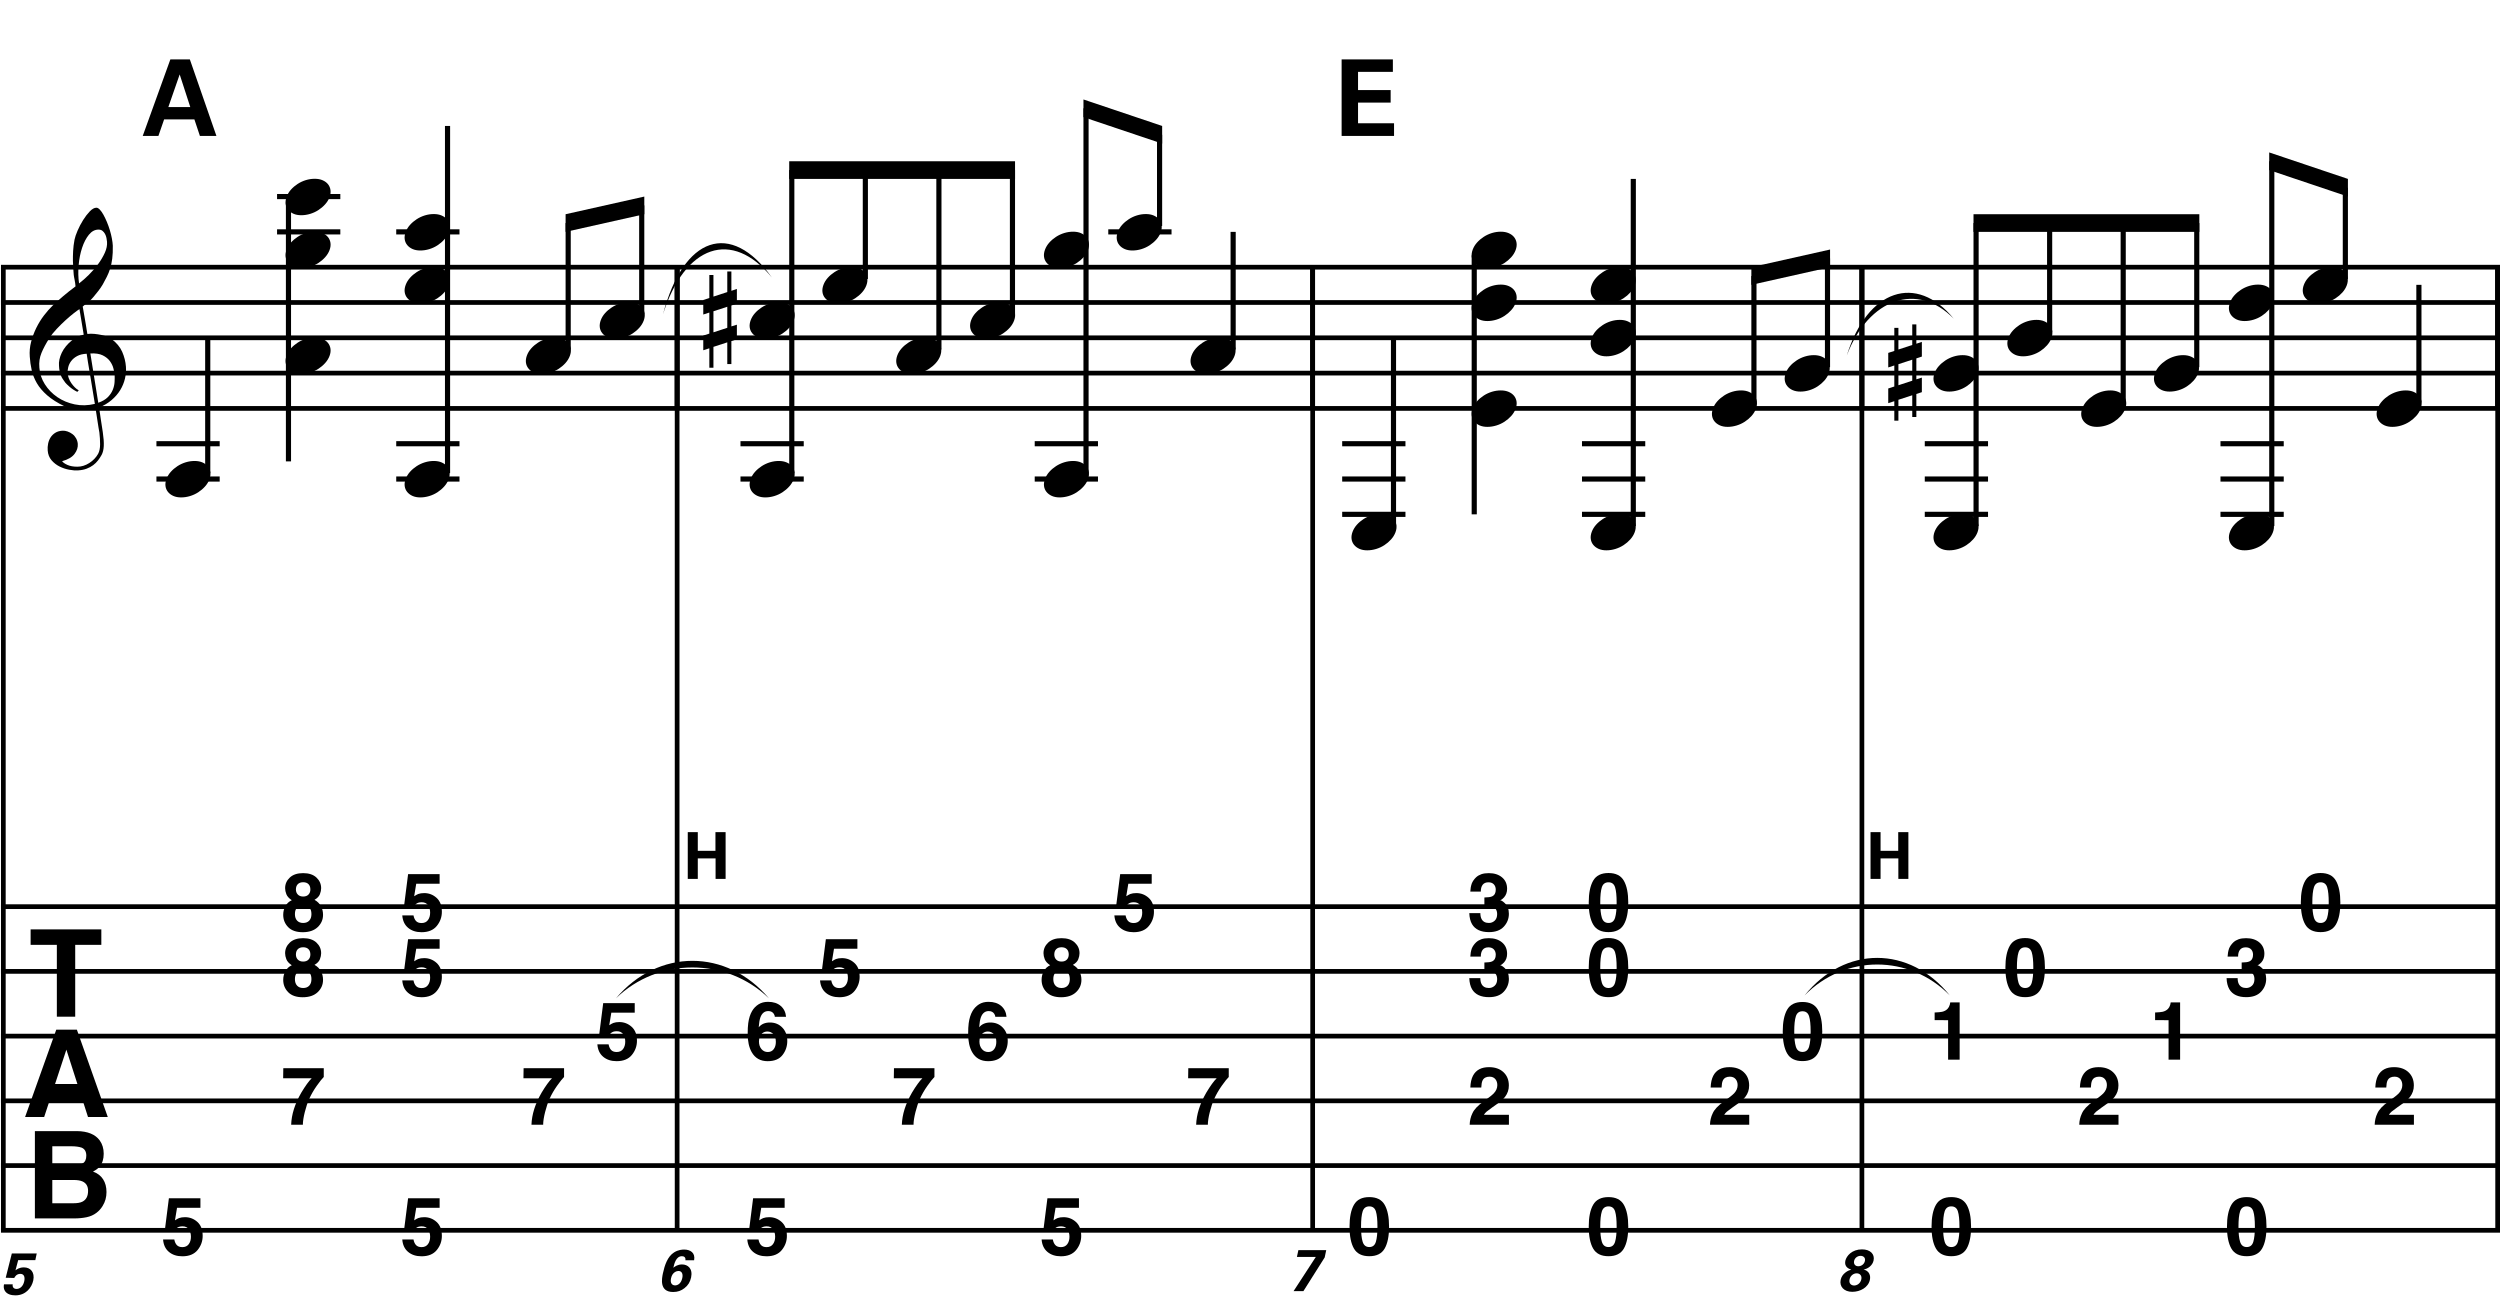 <?xml version="1.0" encoding="utf-8"?>
<!-- Generator: Adobe Illustrator 14.0.0, SVG Export Plug-In . SVG Version: 6.00 Build 43363)  -->
<!DOCTYPE svg PUBLIC "-//W3C//DTD SVG 1.1//EN" "http://www.w3.org/Graphics/SVG/1.1/DTD/svg11.dtd">
<svg version="1.1" id="Layer_1" xmlns="http://www.w3.org/2000/svg" xmlns:xlink="http://www.w3.org/1999/xlink" x="0px" y="0px"
	 width="544.316px" height="285.299px" viewBox="0 0 544.316 285.299" enable-background="new 0 0 544.316 285.299"
	 xml:space="preserve">
<line fill="none" stroke="#000000" stroke-width="1.024" stroke-miterlimit="10" x1="0.725" y1="58.173" x2="0.725" y2="267.871"/>
<g>
	<path d="M20.81,88.95c-0.574,0.103-1.184,0.164-1.83,0.185c-0.646,0.02-1.276,0.005-1.891-0.046
		c-0.615-0.051-1.184-0.123-1.707-0.215c-0.523-0.092-0.949-0.221-1.276-0.385c-1.579-0.758-2.855-1.563-3.828-2.414
		c-0.974-0.851-1.728-1.737-2.26-2.66c-0.533-0.922-0.907-1.871-1.123-2.844s-0.354-1.953-0.415-2.937
		c-0.082-1.066,0.015-2.132,0.292-3.198c0.277-1.065,0.656-2.085,1.138-3.06c0.481-0.973,1.035-1.871,1.661-2.69
		c0.625-0.82,1.255-1.538,1.891-2.153c0.738-0.696,1.512-1.388,2.322-2.075c0.81-0.687,1.696-1.389,2.66-2.106
		c-0.021-0.266-0.046-0.502-0.077-0.708c-0.031-0.205-0.067-0.415-0.108-0.63s-0.087-0.456-0.138-0.723
		c-0.051-0.266-0.087-0.594-0.107-0.984c0-0.164-0.021-0.466-0.062-0.907c-0.042-0.44-0.067-0.973-0.077-1.599
		s0.005-1.338,0.046-2.137c0.041-0.8,0.143-1.63,0.307-2.491c0.103-0.512,0.323-1.164,0.661-1.953
		c0.338-0.789,0.738-1.553,1.199-2.291c0.461-0.738,0.948-1.373,1.461-1.907c0.512-0.533,0.994-0.799,1.445-0.799
		c0.225,0,0.471,0.138,0.738,0.415c0.266,0.277,0.528,0.646,0.784,1.107c0.256,0.461,0.507,0.984,0.753,1.568
		c0.246,0.584,0.461,1.184,0.646,1.799c0.185,0.615,0.333,1.22,0.446,1.814c0.112,0.595,0.179,1.118,0.2,1.568
		c0.02,1.066-0.021,2.004-0.123,2.813c-0.103,0.81-0.256,1.538-0.461,2.183c-0.205,0.646-0.446,1.241-0.723,1.784
		c-0.276,0.543-0.569,1.091-0.876,1.645c-0.328,0.554-0.661,1.041-1,1.46c-0.338,0.42-0.682,0.846-1.03,1.276
		c-0.369,0.451-0.753,0.825-1.153,1.123c-0.4,0.297-0.795,0.62-1.184,0.968c0.185,1.045,0.348,1.989,0.492,2.829
		c0.062,0.369,0.123,0.728,0.184,1.076c0.062,0.349,0.113,0.672,0.154,0.969c0.041,0.297,0.082,0.543,0.123,0.738
		c0.041,0.195,0.062,0.313,0.062,0.354c0.492-0.062,1-0.066,1.522-0.016c0.522,0.051,1.024,0.128,1.506,0.23
		c0.481,0.103,0.912,0.236,1.292,0.4c0.379,0.165,0.682,0.318,0.907,0.461c1.107,0.82,1.891,1.758,2.353,2.813
		c0.461,1.056,0.732,2.137,0.815,3.244c0.062,0.861-0.011,1.727-0.215,2.599c-0.205,0.871-0.549,1.701-1.03,2.491
		c-0.482,0.789-1.107,1.511-1.875,2.167c-0.769,0.656-1.676,1.199-2.722,1.63c0.123,0.84,0.235,1.619,0.338,2.337
		c0.103,0.615,0.194,1.215,0.277,1.799c0.082,0.584,0.143,0.989,0.185,1.215c0.184,1.23,0.256,2.239,0.215,3.029
		c-0.041,0.789-0.195,1.43-0.461,1.922c-0.226,0.41-0.487,0.81-0.784,1.199c-0.297,0.389-0.651,0.738-1.061,1.045
		c-0.41,0.308-0.887,0.564-1.43,0.769c-0.543,0.205-1.164,0.328-1.86,0.369c-0.533,0.041-1.168-0.005-1.907-0.138
		c-0.738-0.134-1.445-0.369-2.122-0.707c-0.677-0.338-1.261-0.795-1.753-1.369c-0.492-0.574-0.769-1.281-0.83-2.122
		c-0.042-0.492-0.011-0.989,0.092-1.492c0.102-0.502,0.282-0.953,0.538-1.353c0.256-0.4,0.594-0.733,1.015-1
		c0.42-0.267,0.938-0.42,1.553-0.461c0.369-0.021,0.743,0.036,1.123,0.169c0.379,0.133,0.733,0.323,1.061,0.569
		c0.328,0.246,0.594,0.553,0.799,0.922c0.205,0.369,0.328,0.769,0.369,1.199c0.062,0.758-0.174,1.491-0.708,2.199
		c-0.533,0.707-1.435,1.235-2.706,1.583c0.205,0.287,0.594,0.558,1.168,0.815c0.573,0.256,1.292,0.384,2.152,0.384
		c0.902,0,1.768-0.267,2.598-0.799c0.831-0.534,1.471-1.199,1.922-1.999c0.287-0.533,0.431-1.225,0.431-2.076
		s-0.051-1.707-0.154-2.567c-0.041-0.144-0.103-0.498-0.185-1.061c-0.082-0.564-0.174-1.153-0.276-1.768
		C21.076,90.63,20.953,89.831,20.81,88.95z M16.796,77.526c-0.543,0.297-0.974,0.657-1.292,1.077
		c-0.318,0.42-0.533,0.866-0.646,1.337c-0.113,0.472-0.159,0.892-0.138,1.261c0.02,0.369,0.102,0.748,0.246,1.138
		c0.144,0.389,0.333,0.753,0.569,1.092c0.236,0.338,0.492,0.646,0.769,0.922s0.558,0.487,0.846,0.63
		c-0.042,0.041-0.077,0.077-0.108,0.107s-0.067,0.066-0.107,0.108c-0.042,0.041-0.072,0.082-0.092,0.123
		c-0.636-0.308-1.194-0.672-1.676-1.092c-0.482-0.42-0.795-0.723-0.938-0.907c-0.226-0.307-0.42-0.584-0.584-0.83
		s-0.297-0.507-0.399-0.784c-0.103-0.277-0.19-0.579-0.262-0.907c-0.072-0.328-0.118-0.717-0.138-1.168
		c-0.042-0.43-0.011-0.886,0.092-1.368c0.103-0.481,0.271-0.969,0.507-1.461c0.235-0.492,0.543-0.968,0.922-1.43
		s0.825-0.896,1.338-1.307c0.266-0.205,0.507-0.369,0.723-0.492s0.415-0.23,0.6-0.323s0.374-0.164,0.569-0.215
		c0.194-0.051,0.404-0.108,0.63-0.169l-0.922-5.566c-0.246,0.144-0.646,0.431-1.2,0.861c-0.553,0.431-1.158,0.943-1.814,1.538
		c-0.656,0.595-1.307,1.235-1.953,1.922c-0.646,0.687-1.174,1.348-1.583,1.983c-0.738,1.168-1.312,2.245-1.722,3.229
		c-0.41,0.984-0.564,2.05-0.461,3.198c0.082,1.292,0.477,2.496,1.184,3.613c0.707,1.117,1.614,2.055,2.721,2.813
		c1.107,0.758,2.368,1.286,3.782,1.583c1.415,0.297,2.88,0.261,4.397-0.107c-0.328-2.03-0.625-3.844-0.892-5.443
		c-0.123-0.676-0.236-1.342-0.338-1.999c-0.103-0.656-0.2-1.24-0.292-1.753c-0.092-0.512-0.18-1.086-0.262-1.722
		C18.031,77.06,17.339,77.229,16.796,77.526z M21.455,49.989c-0.799,0-1.502,0.375-2.106,1.123
		c-0.604,0.749-1.097,1.696-1.476,2.844c-0.38,1.148-0.63,2.409-0.753,3.782c-0.123,1.374-0.092,2.696,0.092,3.967
		c0.676-0.512,1.384-1.132,2.122-1.86c0.738-0.728,1.409-1.501,2.014-2.322c0.604-0.819,1.096-1.65,1.476-2.491
		c0.379-0.84,0.538-1.64,0.477-2.398c-0.021-0.246-0.062-0.522-0.123-0.83s-0.165-0.594-0.308-0.861
		c-0.144-0.267-0.328-0.492-0.553-0.677C22.09,50.082,21.804,49.989,21.455,49.989z M21.394,87.689
		c0.881-0.308,1.568-0.708,2.061-1.199c0.492-0.492,0.855-1.025,1.091-1.599c0.236-0.574,0.369-1.148,0.4-1.722
		s0.036-1.086,0.016-1.537c-0.042-0.369-0.128-0.831-0.262-1.384c-0.133-0.554-0.384-1.086-0.753-1.599
		c-0.369-0.512-0.892-0.938-1.568-1.276c-0.677-0.338-1.579-0.477-2.706-0.415L21.394,87.689z"/>
</g>
<g>
	<path d="M22.063,202.352v3.366h-5.687v15.642h-3.998v-15.642H6.666v-3.366H22.063z"/>
</g>
<g>
	<path d="M12.247,224.193h4.494l6.725,19.008h-4.307l-1.254-3.907h-7l-1.289,3.907H5.462L12.247,224.193z M11.985,236.018h4.868
		l-2.401-7.479L11.985,236.018z"/>
</g>
<g>
	<path d="M21.708,248.297c0.582,0.808,0.872,1.775,0.872,2.9c0,1.161-0.293,2.094-0.88,2.799c-0.328,0.396-0.812,0.757-1.45,1.084
		c0.97,0.352,1.702,0.91,2.196,1.676s0.741,1.693,0.741,2.785c0,1.127-0.282,2.137-0.846,3.031
		c-0.359,0.593-0.808,1.092-1.346,1.495c-0.607,0.464-1.323,0.782-2.148,0.954c-0.825,0.172-1.72,0.258-2.686,0.258H7.596v-19.008
		h9.186C19.1,246.307,20.742,246.981,21.708,248.297z M11.388,249.574v4.19h4.62c0.825,0,1.495-0.156,2.01-0.471
		c0.515-0.313,0.772-0.87,0.772-1.67c0-0.885-0.34-1.47-1.021-1.754c-0.587-0.197-1.336-0.296-2.246-0.296H11.388z M11.388,256.911
		v5.068h4.615c0.824,0,1.466-0.111,1.925-0.336c0.833-0.412,1.249-1.203,1.249-2.372c0-0.989-0.404-1.668-1.211-2.038
		c-0.451-0.205-1.083-0.312-1.899-0.322H11.388z"/>
</g>
<line fill="none" stroke="#000000" stroke-width="1.024" stroke-miterlimit="10" x1="147.428" y1="58.173" x2="147.428" y2="88.923"/>
<line fill="none" stroke="#000000" stroke-width="1.024" stroke-miterlimit="10" x1="147.428" y1="58.173" x2="147.428" y2="88.923"/>
<line fill="none" stroke="#000000" stroke-width="1.024" stroke-miterlimit="10" x1="147.428" y1="58.173" x2="147.428" y2="267.871"/>
<line fill="none" stroke="#000000" stroke-width="1.024" stroke-miterlimit="10" x1="285.803" y1="58.173" x2="285.803" y2="88.923"/>
<line fill="none" stroke="#000000" stroke-width="1.024" stroke-miterlimit="10" x1="285.803" y1="58.173" x2="285.803" y2="88.923"/>
<line fill="none" stroke="#000000" stroke-width="1.024" stroke-miterlimit="10" x1="285.803" y1="58.173" x2="285.803" y2="267.871"/>
<line fill="none" stroke="#000000" stroke-width="1.024" stroke-miterlimit="10" x1="405.386" y1="58.173" x2="405.386" y2="88.923"/>
<line fill="none" stroke="#000000" stroke-width="1.024" stroke-miterlimit="10" x1="405.386" y1="58.173" x2="405.386" y2="88.923"/>
<line fill="none" stroke="#000000" stroke-width="1.024" stroke-miterlimit="10" x1="405.386" y1="58.173" x2="405.386" y2="267.871"/>
<line fill="none" stroke="#000000" stroke-width="1.024" stroke-miterlimit="10" x1="543.805" y1="58.173" x2="543.805" y2="88.923"/>
<line fill="none" stroke="#000000" stroke-width="1.024" stroke-miterlimit="10" x1="543.805" y1="58.173" x2="543.805" y2="88.923"/>
<line fill="none" stroke="#000000" stroke-width="1.024" stroke-miterlimit="10" x1="543.805" y1="58.173" x2="543.805" y2="267.871"/>
<line fill="none" stroke="#000000" stroke-width="1.028" stroke-miterlimit="10" x1="0.212" y1="58.173" x2="544.316" y2="58.173"/>
<line fill="none" stroke="#000000" stroke-width="1.028" stroke-miterlimit="10" x1="0.212" y1="65.86" x2="544.316" y2="65.86"/>
<line fill="none" stroke="#000000" stroke-width="1.028" stroke-miterlimit="10" x1="0.212" y1="73.548" x2="544.316" y2="73.548"/>
<line fill="none" stroke="#000000" stroke-width="1.028" stroke-miterlimit="10" x1="0.212" y1="81.235" x2="544.316" y2="81.235"/>
<line fill="none" stroke="#000000" stroke-width="1.028" stroke-miterlimit="10" x1="0.212" y1="88.923" x2="544.316" y2="88.923"/>
<line fill="none" stroke="#000000" stroke-width="1.028" stroke-miterlimit="10" x1="0.212" y1="197.402" x2="544.316" y2="197.402"/>
<line fill="none" stroke="#000000" stroke-width="1.028" stroke-miterlimit="10" x1="0.212" y1="211.496" x2="544.316" y2="211.496"/>
<line fill="none" stroke="#000000" stroke-width="1.028" stroke-miterlimit="10" x1="0.212" y1="225.589" x2="544.316" y2="225.589"/>
<line fill="none" stroke="#000000" stroke-width="1.028" stroke-miterlimit="10" x1="0.212" y1="239.683" x2="544.316" y2="239.683"/>
<line fill="none" stroke="#000000" stroke-width="1.028" stroke-miterlimit="10" x1="0.212" y1="253.777" x2="544.316" y2="253.777"/>
<line fill="none" stroke="#000000" stroke-width="1.028" stroke-miterlimit="10" x1="0.212" y1="267.871" x2="544.316" y2="267.871"/>
<g>
</g>
<g>
</g>
<g>
</g>
<g>
</g>
<g>
</g>
<g>
</g>
<g>
</g>
<g>
</g>
<g>
</g>
<g>
</g>
<g>
	<path d="M149.744,181.178h2.183v4.07h3.845v-4.07h2.211v10.182h-2.183v-4.464h-3.873v4.464h-2.183V181.178z"/>
</g>
<g>
</g>
<g>
</g>
<g>
</g>
<g>
</g>
<g>
</g>
<g>
</g>
<g>
</g>
<g>
</g>
<g>
</g>
<g>
</g>
<g>
</g>
<g>
	<path d="M407.264,181.178h2.184v4.07h3.845v-4.07h2.211v10.182h-2.183v-4.464h-3.873v4.464h-2.184V181.178z"/>
</g>
<line fill="none" stroke="#000000" stroke-width="1.121" stroke-miterlimit="10" x1="45.229" y1="103.017" x2="45.229" y2="73.548"/>
<line fill="none" stroke="#000000" stroke-width="1.121" stroke-miterlimit="10" x1="34.059" y1="104.298" x2="47.832" y2="104.298"/>
<line fill="none" stroke="#000000" stroke-width="1.121" stroke-miterlimit="10" x1="34.059" y1="96.61" x2="47.832" y2="96.61"/>
<g>
	<path d="M36.246,104.271c0.205-0.554,0.518-1.066,0.938-1.538c0.42-0.471,0.907-0.886,1.46-1.245
		c0.554-0.358,1.148-0.635,1.784-0.831c0.635-0.194,1.281-0.292,1.937-0.292c0.656,0,1.23,0.107,1.722,0.323
		c0.492,0.215,0.881,0.503,1.168,0.861c0.287,0.359,0.466,0.779,0.538,1.261c0.071,0.482,0.005,0.999-0.2,1.553
		c-0.206,0.553-0.523,1.071-0.954,1.553c-0.43,0.481-0.922,0.902-1.476,1.261c-0.553,0.358-1.153,0.635-1.799,0.831
		c-0.646,0.194-1.287,0.292-1.922,0.292c-0.656,0-1.225-0.108-1.707-0.323c-0.482-0.215-0.872-0.508-1.168-0.876
		c-0.297-0.369-0.477-0.795-0.538-1.276C35.969,105.342,36.041,104.825,36.246,104.271z"/>
</g>
<line fill="none" stroke="#000000" stroke-width="1.121" stroke-miterlimit="10" x1="62.807" y1="44.079" x2="62.807" y2="100.454"/>
<line fill="none" stroke="#000000" stroke-width="1.121" stroke-miterlimit="10" x1="60.324" y1="50.485" x2="74.098" y2="50.485"/>
<line fill="none" stroke="#000000" stroke-width="1.121" stroke-miterlimit="10" x1="60.324" y1="42.798" x2="74.098" y2="42.798"/>
<g>
	<path d="M62.406,42.831c0.205-0.554,0.518-1.066,0.938-1.538c0.42-0.471,0.907-0.886,1.46-1.245
		c0.554-0.358,1.148-0.635,1.784-0.831c0.635-0.194,1.281-0.292,1.937-0.292c0.656,0,1.23,0.107,1.722,0.323
		c0.492,0.215,0.881,0.503,1.168,0.861c0.287,0.359,0.466,0.779,0.538,1.261c0.071,0.482,0.005,0.999-0.2,1.553
		c-0.206,0.553-0.523,1.071-0.954,1.553c-0.43,0.481-0.922,0.902-1.476,1.261c-0.553,0.358-1.153,0.635-1.799,0.831
		c-0.646,0.194-1.287,0.292-1.922,0.292c-0.656,0-1.225-0.108-1.707-0.323c-0.482-0.215-0.872-0.508-1.168-0.876
		c-0.297-0.369-0.477-0.795-0.538-1.276C62.129,43.902,62.201,43.385,62.406,42.831z"/>
</g>
<g>
	<path d="M62.406,54.351c0.205-0.554,0.518-1.066,0.938-1.538c0.42-0.471,0.907-0.886,1.46-1.245
		c0.554-0.358,1.148-0.635,1.784-0.831c0.635-0.194,1.281-0.292,1.937-0.292c0.656,0,1.23,0.107,1.722,0.323
		c0.492,0.215,0.881,0.503,1.168,0.861c0.287,0.359,0.466,0.779,0.538,1.261c0.071,0.482,0.005,0.999-0.2,1.553
		c-0.206,0.553-0.523,1.071-0.954,1.553c-0.43,0.481-0.922,0.902-1.476,1.261c-0.553,0.358-1.153,0.635-1.799,0.831
		c-0.646,0.194-1.287,0.292-1.922,0.292c-0.656,0-1.225-0.108-1.707-0.323c-0.482-0.215-0.872-0.508-1.168-0.876
		c-0.297-0.369-0.477-0.795-0.538-1.276C62.129,55.422,62.201,54.905,62.406,54.351z"/>
</g>
<g>
	<path d="M62.406,77.391c0.205-0.554,0.518-1.066,0.938-1.538c0.42-0.471,0.907-0.886,1.46-1.245
		c0.554-0.358,1.148-0.635,1.784-0.831c0.635-0.194,1.281-0.292,1.937-0.292c0.656,0,1.23,0.107,1.722,0.323
		c0.492,0.215,0.881,0.503,1.168,0.861c0.287,0.359,0.466,0.779,0.538,1.261c0.071,0.482,0.005,0.999-0.2,1.553
		c-0.206,0.553-0.523,1.071-0.954,1.553c-0.43,0.481-0.922,0.902-1.476,1.261c-0.553,0.358-1.153,0.635-1.799,0.831
		c-0.646,0.194-1.287,0.292-1.922,0.292c-0.656,0-1.225-0.108-1.707-0.323c-0.482-0.215-0.872-0.508-1.168-0.876
		c-0.297-0.369-0.477-0.795-0.538-1.276C62.129,78.462,62.201,77.945,62.406,77.391z"/>
</g>
<line fill="none" stroke="#000000" stroke-width="1.121" stroke-miterlimit="10" x1="97.44" y1="103.017" x2="97.44" y2="27.423"/>
<line fill="none" stroke="#000000" stroke-width="1.121" stroke-miterlimit="10" x1="86.27" y1="50.485" x2="100.043" y2="50.485"/>
<g>
	<path d="M88.326,50.511c0.205-0.554,0.518-1.066,0.938-1.538c0.42-0.471,0.907-0.886,1.46-1.245
		c0.554-0.358,1.148-0.635,1.784-0.831c0.635-0.194,1.281-0.292,1.937-0.292c0.656,0,1.23,0.107,1.722,0.323
		c0.492,0.215,0.881,0.503,1.168,0.861c0.287,0.359,0.466,0.779,0.538,1.261c0.071,0.482,0.005,0.999-0.2,1.553
		c-0.206,0.553-0.523,1.071-0.954,1.553c-0.43,0.481-0.922,0.902-1.476,1.261c-0.553,0.358-1.153,0.635-1.799,0.831
		c-0.646,0.194-1.287,0.292-1.922,0.292c-0.656,0-1.225-0.108-1.707-0.323c-0.482-0.215-0.872-0.508-1.168-0.876
		c-0.297-0.369-0.477-0.795-0.538-1.276C88.049,51.582,88.121,51.065,88.326,50.511z"/>
</g>
<g>
	<path d="M88.326,62.031c0.205-0.554,0.518-1.066,0.938-1.538c0.42-0.471,0.907-0.886,1.46-1.245
		c0.554-0.358,1.148-0.635,1.784-0.831c0.635-0.194,1.281-0.292,1.937-0.292c0.656,0,1.23,0.107,1.722,0.323
		c0.492,0.215,0.881,0.503,1.168,0.861c0.287,0.359,0.466,0.779,0.538,1.261c0.071,0.482,0.005,0.999-0.2,1.553
		c-0.206,0.553-0.523,1.071-0.954,1.553c-0.43,0.481-0.922,0.902-1.476,1.261c-0.553,0.358-1.153,0.635-1.799,0.831
		c-0.646,0.194-1.287,0.292-1.922,0.292c-0.656,0-1.225-0.108-1.707-0.323c-0.482-0.215-0.872-0.508-1.168-0.876
		c-0.297-0.369-0.477-0.795-0.538-1.276C88.049,63.102,88.121,62.585,88.326,62.031z"/>
</g>
<line fill="none" stroke="#000000" stroke-width="1.121" stroke-miterlimit="10" x1="86.27" y1="104.298" x2="100.043" y2="104.298"/>
<line fill="none" stroke="#000000" stroke-width="1.121" stroke-miterlimit="10" x1="86.27" y1="96.61" x2="100.043" y2="96.61"/>
<g>
	<path d="M88.326,104.271c0.205-0.554,0.518-1.066,0.938-1.538c0.42-0.471,0.907-0.886,1.46-1.245
		c0.554-0.358,1.148-0.635,1.784-0.831c0.635-0.194,1.281-0.292,1.937-0.292c0.656,0,1.23,0.107,1.722,0.323
		c0.492,0.215,0.881,0.503,1.168,0.861c0.287,0.359,0.466,0.779,0.538,1.261c0.071,0.482,0.005,0.999-0.2,1.553
		c-0.206,0.553-0.523,1.071-0.954,1.553c-0.43,0.481-0.922,0.902-1.476,1.261c-0.553,0.358-1.153,0.635-1.799,0.831
		c-0.646,0.194-1.287,0.292-1.922,0.292c-0.656,0-1.225-0.108-1.707-0.323c-0.482-0.215-0.872-0.508-1.168-0.876
		c-0.297-0.369-0.477-0.795-0.538-1.276C88.049,105.342,88.121,104.825,88.326,104.271z"/>
</g>
<g>
	<path d="M114.726,77.391c0.205-0.554,0.518-1.066,0.938-1.538c0.42-0.471,0.907-0.886,1.46-1.245
		c0.554-0.358,1.148-0.635,1.784-0.831c0.635-0.194,1.281-0.292,1.937-0.292c0.656,0,1.23,0.107,1.722,0.323
		c0.492,0.215,0.881,0.503,1.168,0.861c0.287,0.359,0.466,0.779,0.538,1.261c0.071,0.482,0.005,0.999-0.2,1.553
		c-0.206,0.553-0.523,1.071-0.954,1.553c-0.43,0.481-0.922,0.902-1.476,1.261c-0.553,0.358-1.153,0.635-1.799,0.831
		c-0.646,0.194-1.287,0.292-1.922,0.292c-0.656,0-1.225-0.108-1.707-0.323c-0.482-0.215-0.872-0.508-1.168-0.876
		c-0.297-0.369-0.477-0.795-0.538-1.276C114.449,78.462,114.521,77.945,114.726,77.391z"/>
</g>
<line fill="none" stroke="#000000" stroke-width="1.121" stroke-miterlimit="10" x1="123.706" y1="76.11" x2="123.706" y2="48.563"/>
<g>
	<path d="M130.806,69.711c0.205-0.554,0.518-1.066,0.938-1.538c0.42-0.471,0.907-0.886,1.46-1.245
		c0.554-0.358,1.148-0.635,1.784-0.831c0.635-0.194,1.281-0.292,1.937-0.292c0.656,0,1.23,0.107,1.722,0.323
		c0.492,0.215,0.881,0.503,1.168,0.861c0.287,0.359,0.466,0.779,0.538,1.261c0.071,0.482,0.005,0.999-0.2,1.553
		c-0.206,0.553-0.523,1.071-0.954,1.553c-0.43,0.481-0.922,0.902-1.476,1.261c-0.553,0.358-1.153,0.635-1.799,0.831
		c-0.646,0.194-1.287,0.292-1.922,0.292c-0.656,0-1.225-0.108-1.707-0.323c-0.482-0.215-0.872-0.508-1.168-0.876
		c-0.297-0.369-0.477-0.795-0.538-1.276C130.529,70.782,130.601,70.265,130.806,69.711z"/>
</g>
<line fill="none" stroke="#000000" stroke-width="1.121" stroke-miterlimit="10" x1="139.722" y1="68.423" x2="139.722" y2="44.72"/>
<polyline points="140.282,42.798 123.146,46.642 123.146,50.485 140.282,46.642 "/>
<g>
	<path d="M41.335,12.931l5.787,16.669h-3.597l-1.199-3.597h-6.594l-1.245,3.597h-3.412l6.018-16.669H41.335z M41.427,23.306
		l-2.306-7.101l-2.467,7.101H41.427z"/>
</g>
<g>
	<path d="M2.769,279.635c-0.064,0.205-0.064,1,0.833,1c0.692,0,1.423-0.5,1.679-1.679c0.179-0.858,0-1.603-0.859-1.603
		c-0.858,0-1.218,0.692-1.32,0.897L1.243,278.2l1.333-5.293h5.422l-0.308,1.461H3.96l-0.589,2.218
		c0.333-0.243,0.846-0.642,1.833-0.642c1.436,0,2.409,1.052,2.038,2.846c-0.333,1.525-1.589,3.243-3.883,3.243
		c-0.936,0-1.833-0.243-2.294-0.974c-0.333-0.539-0.256-1.09-0.192-1.424H2.769z"/>
</g>
<g>
	<path d="M37.948,269.862c0.097,0.533,0.283,0.945,0.558,1.234c0.275,0.29,0.675,0.436,1.202,0.436c0.606,0,1.069-0.215,1.386-0.642
		s0.477-0.965,0.477-1.613c0-0.637-0.149-1.175-0.446-1.612c-0.298-0.439-0.761-0.658-1.391-0.658c-0.298,0-0.555,0.037-0.772,0.111
		c-0.383,0.138-0.672,0.393-0.867,0.766l-2.198-0.104l0.875-6.891h6.864v2.082h-5.094l-0.447,2.727
		c0.378-0.246,0.673-0.41,0.885-0.49c0.355-0.132,0.788-0.197,1.297-0.197c1.031,0,1.93,0.347,2.698,1.041
		c0.768,0.693,1.151,1.703,1.151,3.027c0,1.153-0.37,2.184-1.109,3.09s-1.845,1.359-3.317,1.359c-1.187,0-2.161-0.318-2.923-0.955
		c-0.762-0.637-1.186-1.541-1.272-2.711H37.948z"/>
</g>
<g>
	<path d="M62.139,197.28c0.316-0.567,0.779-0.994,1.389-1.281c-0.604-0.402-0.997-0.836-1.179-1.304
		c-0.181-0.468-0.272-0.905-0.272-1.312c0-0.906,0.342-1.68,1.026-2.319c0.684-0.64,1.65-0.959,2.897-0.959s2.213,0.319,2.897,0.959
		s1.026,1.413,1.026,2.319c0,0.406-0.09,0.844-0.271,1.312s-0.572,0.873-1.174,1.218c0.616,0.344,1.08,0.8,1.392,1.367
		c0.311,0.568,0.466,1.202,0.466,1.902c0,1.049-0.389,1.942-1.167,2.68c-0.778,0.736-1.864,1.105-3.259,1.105
		c-1.396,0-2.452-0.369-3.169-1.105c-0.718-0.737-1.077-1.631-1.077-2.68C61.665,198.482,61.823,197.848,62.139,197.28z
		 M64.689,200.446c0.318,0.339,0.758,0.508,1.321,0.508c0.562,0,1.002-0.169,1.32-0.508c0.318-0.338,0.478-0.814,0.478-1.428
		c0-0.637-0.162-1.119-0.486-1.449c-0.324-0.33-0.762-0.495-1.312-0.495c-0.551,0-0.988,0.165-1.312,0.495
		c-0.324,0.33-0.486,0.812-0.486,1.449C64.211,199.631,64.371,200.108,64.689,200.446z M64.845,194.768
		c0.279,0.287,0.666,0.43,1.161,0.43c0.5,0,0.887-0.143,1.16-0.43s0.41-0.656,0.41-1.109c0-0.494-0.137-0.879-0.41-1.158
		c-0.273-0.277-0.66-0.417-1.16-0.417c-0.495,0-0.881,0.14-1.161,0.417c-0.279,0.279-0.418,0.664-0.418,1.158
		C64.427,194.112,64.566,194.481,64.845,194.768z"/>
</g>
<g>
	<path d="M62.139,211.44c0.316-0.567,0.779-0.994,1.389-1.281c-0.604-0.402-0.997-0.836-1.179-1.304
		c-0.181-0.468-0.272-0.905-0.272-1.312c0-0.906,0.342-1.68,1.026-2.319c0.684-0.64,1.65-0.959,2.897-0.959s2.213,0.319,2.897,0.959
		s1.026,1.413,1.026,2.319c0,0.406-0.09,0.844-0.271,1.312s-0.572,0.873-1.174,1.218c0.616,0.344,1.08,0.8,1.392,1.367
		c0.311,0.568,0.466,1.202,0.466,1.902c0,1.049-0.389,1.942-1.167,2.68c-0.778,0.736-1.864,1.105-3.259,1.105
		c-1.396,0-2.452-0.369-3.169-1.105c-0.718-0.737-1.077-1.631-1.077-2.68C61.665,212.642,61.823,212.008,62.139,211.44z
		 M64.689,214.606c0.318,0.339,0.758,0.508,1.321,0.508c0.562,0,1.002-0.169,1.32-0.508c0.318-0.338,0.478-0.814,0.478-1.428
		c0-0.637-0.162-1.119-0.486-1.449c-0.324-0.33-0.762-0.495-1.312-0.495c-0.551,0-0.988,0.165-1.312,0.495
		c-0.324,0.33-0.486,0.812-0.486,1.449C64.211,213.792,64.371,214.268,64.689,214.606z M64.845,208.928
		c0.279,0.287,0.666,0.43,1.161,0.43c0.5,0,0.887-0.143,1.16-0.43s0.41-0.656,0.41-1.109c0-0.494-0.137-0.879-0.41-1.158
		c-0.273-0.277-0.66-0.417-1.16-0.417c-0.495,0-0.881,0.14-1.161,0.417c-0.279,0.279-0.418,0.664-0.418,1.158
		C64.427,208.272,64.566,208.641,64.845,208.928z"/>
</g>
<g>
	<path d="M70.492,234.487c-0.368,0.361-0.879,1.006-1.535,1.932c-0.655,0.927-1.204,1.883-1.646,2.869
		c-0.351,0.775-0.667,1.721-0.948,2.84c-0.282,1.118-0.422,2.036-0.422,2.753h-2.547c0.075-2.237,0.81-4.562,2.204-6.978
		c0.901-1.497,1.656-2.541,2.265-3.132h-6.215l0.035-2.202h8.81V234.487z"/>
</g>
<g>
	<path d="M90.028,199.301c0.097,0.534,0.283,0.945,0.558,1.235s0.675,0.435,1.202,0.435c0.606,0,1.069-0.214,1.386-0.641
		c0.317-0.428,0.477-0.965,0.477-1.613c0-0.637-0.149-1.175-0.446-1.613c-0.298-0.439-0.761-0.658-1.391-0.658
		c-0.298,0-0.555,0.037-0.772,0.111c-0.383,0.139-0.672,0.393-0.867,0.766l-2.198-0.104l0.875-6.891h6.864v2.082h-5.094
		l-0.447,2.727c0.378-0.246,0.673-0.409,0.885-0.49c0.355-0.131,0.788-0.197,1.297-0.197c1.031,0,1.93,0.348,2.698,1.041
		s1.151,1.703,1.151,3.028c0,1.153-0.37,2.183-1.109,3.089s-1.845,1.359-3.317,1.359c-1.187,0-2.161-0.318-2.923-0.955
		c-0.762-0.637-1.186-1.54-1.272-2.711H90.028z"/>
</g>
<g>
	<path d="M90.028,213.461c0.097,0.534,0.283,0.945,0.558,1.235s0.675,0.435,1.202,0.435c0.606,0,1.069-0.214,1.386-0.641
		c0.317-0.428,0.477-0.965,0.477-1.613c0-0.637-0.149-1.175-0.446-1.613c-0.298-0.439-0.761-0.658-1.391-0.658
		c-0.298,0-0.555,0.037-0.772,0.111c-0.383,0.139-0.672,0.393-0.867,0.766l-2.198-0.104l0.875-6.891h6.864v2.082h-5.094
		l-0.447,2.727c0.378-0.246,0.673-0.409,0.885-0.49c0.355-0.131,0.788-0.197,1.297-0.197c1.031,0,1.93,0.348,2.698,1.041
		s1.151,1.703,1.151,3.028c0,1.153-0.37,2.183-1.109,3.089s-1.845,1.359-3.317,1.359c-1.187,0-2.161-0.318-2.923-0.955
		c-0.762-0.637-1.186-1.54-1.272-2.711H90.028z"/>
</g>
<g>
	<path d="M90.028,269.862c0.097,0.533,0.283,0.945,0.558,1.234c0.275,0.29,0.675,0.436,1.202,0.436c0.606,0,1.069-0.215,1.386-0.642
		s0.477-0.965,0.477-1.613c0-0.637-0.149-1.175-0.446-1.612c-0.298-0.439-0.761-0.658-1.391-0.658c-0.298,0-0.555,0.037-0.772,0.111
		c-0.383,0.138-0.672,0.393-0.867,0.766l-2.198-0.104l0.875-6.891h6.864v2.082h-5.094l-0.447,2.727
		c0.378-0.246,0.673-0.41,0.885-0.49c0.355-0.132,0.788-0.197,1.297-0.197c1.031,0,1.93,0.347,2.698,1.041
		c0.768,0.693,1.151,1.703,1.151,3.027c0,1.153-0.37,2.184-1.109,3.09s-1.845,1.359-3.317,1.359c-1.187,0-2.161-0.318-2.923-0.955
		c-0.762-0.637-1.186-1.541-1.272-2.711H90.028z"/>
</g>
<g>
	<path d="M122.812,234.487c-0.368,0.361-0.879,1.006-1.535,1.932c-0.655,0.927-1.204,1.883-1.646,2.869
		c-0.351,0.775-0.667,1.721-0.948,2.84c-0.282,1.118-0.422,2.036-0.422,2.753h-2.547c0.075-2.237,0.81-4.562,2.204-6.978
		c0.901-1.497,1.656-2.541,2.265-3.132h-6.215l0.035-2.202h8.81V234.487z"/>
</g>
<g>
	<path d="M132.508,227.381c0.097,0.534,0.283,0.945,0.558,1.235s0.675,0.435,1.202,0.435c0.606,0,1.069-0.214,1.386-0.641
		c0.317-0.428,0.477-0.965,0.477-1.613c0-0.637-0.149-1.175-0.446-1.613c-0.298-0.439-0.761-0.658-1.391-0.658
		c-0.298,0-0.555,0.037-0.772,0.111c-0.383,0.139-0.672,0.393-0.867,0.766l-2.198-0.104l0.875-6.891h6.864v2.082H133.1l-0.447,2.727
		c0.378-0.246,0.673-0.409,0.885-0.49c0.355-0.131,0.788-0.197,1.297-0.197c1.031,0,1.93,0.348,2.698,1.041s1.151,1.703,1.151,3.028
		c0,1.153-0.37,2.183-1.109,3.089s-1.845,1.359-3.317,1.359c-1.187,0-2.161-0.318-2.923-0.955c-0.762-0.637-1.186-1.54-1.272-2.711
		H132.508z"/>
</g>
<g>
	<path d="M163.446,69.711c0.205-0.554,0.518-1.066,0.938-1.538c0.42-0.471,0.907-0.886,1.46-1.245
		c0.554-0.358,1.148-0.635,1.784-0.831c0.635-0.194,1.281-0.292,1.937-0.292c0.656,0,1.23,0.107,1.722,0.323
		c0.492,0.215,0.881,0.503,1.168,0.861c0.287,0.359,0.466,0.779,0.538,1.261c0.071,0.482,0.005,0.999-0.2,1.553
		c-0.206,0.553-0.523,1.071-0.954,1.553c-0.43,0.481-0.922,0.902-1.476,1.261c-0.553,0.358-1.153,0.635-1.799,0.831
		c-0.646,0.194-1.287,0.292-1.922,0.292c-0.656,0-1.225-0.108-1.707-0.323c-0.482-0.215-0.872-0.508-1.168-0.876
		c-0.297-0.369-0.477-0.795-0.538-1.276C163.169,70.782,163.241,70.265,163.446,69.711z"/>
</g>
<line fill="none" stroke="#000000" stroke-width="1.121" stroke-miterlimit="10" x1="161.223" y1="104.298" x2="174.996" y2="104.298"/>
<line fill="none" stroke="#000000" stroke-width="1.121" stroke-miterlimit="10" x1="161.223" y1="96.61" x2="174.996" y2="96.61"/>
<g>
	<path d="M163.446,104.271c0.205-0.554,0.518-1.066,0.938-1.538c0.42-0.471,0.907-0.886,1.46-1.245
		c0.554-0.358,1.148-0.635,1.784-0.831c0.635-0.194,1.281-0.292,1.937-0.292c0.656,0,1.23,0.107,1.722,0.323
		c0.492,0.215,0.881,0.503,1.168,0.861c0.287,0.359,0.466,0.779,0.538,1.261c0.071,0.482,0.005,0.999-0.2,1.553
		c-0.206,0.553-0.523,1.071-0.954,1.553c-0.43,0.481-0.922,0.902-1.476,1.261c-0.553,0.358-1.153,0.635-1.799,0.831
		c-0.646,0.194-1.287,0.292-1.922,0.292c-0.656,0-1.225-0.108-1.707-0.323c-0.482-0.215-0.872-0.508-1.168-0.876
		c-0.297-0.369-0.477-0.795-0.538-1.276C163.169,105.342,163.241,104.825,163.446,104.271z"/>
</g>
<g>
	<path d="M154.442,64.883v-5.012h0.892v4.705l3.014-0.984v-4.49h0.892v4.213l1.199-0.4v3.198l-1.199,0.399v4.551l1.199-0.369v3.167
		l-1.199,0.399v5.013h-0.892v-4.736l-3.014,0.984v4.551h-0.892V75.83l-1.322,0.431v-3.198l1.322-0.43V68.05l-1.322,0.431v-3.167
		L154.442,64.883z M155.334,67.773v4.582l3.014-0.984V66.79L155.334,67.773z"/>
</g>
<line fill="none" stroke="#000000" stroke-width="1.121" stroke-miterlimit="10" x1="172.394" y1="103.017" x2="172.394" y2="37.032"/>
<g>
	<path d="M179.286,62.031c0.205-0.554,0.518-1.066,0.938-1.538c0.42-0.471,0.907-0.886,1.46-1.245
		c0.554-0.358,1.148-0.635,1.784-0.831c0.635-0.194,1.281-0.292,1.937-0.292c0.656,0,1.23,0.107,1.722,0.323
		c0.492,0.215,0.881,0.503,1.168,0.861c0.287,0.359,0.466,0.779,0.538,1.261c0.071,0.482,0.005,0.999-0.2,1.553
		c-0.206,0.553-0.523,1.071-0.954,1.553c-0.43,0.481-0.922,0.902-1.476,1.261c-0.553,0.358-1.153,0.635-1.799,0.831
		c-0.646,0.194-1.287,0.292-1.922,0.292c-0.656,0-1.225-0.108-1.707-0.323c-0.482-0.215-0.872-0.508-1.168-0.876
		c-0.297-0.369-0.477-0.795-0.538-1.276C179.009,63.102,179.081,62.585,179.286,62.031z"/>
</g>
<line fill="none" stroke="#000000" stroke-width="1.121" stroke-miterlimit="10" x1="188.409" y1="60.735" x2="188.409" y2="37.032"/>
<g>
	<path d="M195.366,77.391c0.205-0.554,0.518-1.066,0.938-1.538c0.42-0.471,0.907-0.886,1.46-1.245
		c0.554-0.358,1.148-0.635,1.784-0.831c0.635-0.194,1.281-0.292,1.937-0.292c0.656,0,1.23,0.107,1.722,0.323
		c0.492,0.215,0.881,0.503,1.168,0.861c0.287,0.359,0.466,0.779,0.538,1.261c0.071,0.482,0.005,0.999-0.2,1.553
		c-0.206,0.553-0.523,1.071-0.954,1.553c-0.43,0.481-0.922,0.902-1.476,1.261c-0.553,0.358-1.153,0.635-1.799,0.831
		c-0.646,0.194-1.287,0.292-1.922,0.292c-0.656,0-1.225-0.108-1.707-0.323c-0.482-0.215-0.872-0.508-1.168-0.876
		c-0.297-0.369-0.477-0.795-0.538-1.276C195.089,78.462,195.161,77.945,195.366,77.391z"/>
</g>
<line fill="none" stroke="#000000" stroke-width="1.121" stroke-miterlimit="10" x1="204.425" y1="76.11" x2="204.425" y2="37.032"/>
<g>
	<path d="M211.446,69.711c0.205-0.554,0.518-1.066,0.938-1.538c0.42-0.471,0.907-0.886,1.46-1.245
		c0.554-0.358,1.148-0.635,1.784-0.831c0.635-0.194,1.281-0.292,1.937-0.292c0.656,0,1.23,0.107,1.722,0.323
		c0.492,0.215,0.881,0.503,1.168,0.861c0.287,0.359,0.466,0.779,0.538,1.261c0.071,0.482,0.005,0.999-0.2,1.553
		c-0.206,0.553-0.523,1.071-0.954,1.553c-0.43,0.481-0.922,0.902-1.476,1.261c-0.553,0.358-1.153,0.635-1.799,0.831
		c-0.646,0.194-1.287,0.292-1.922,0.292c-0.656,0-1.225-0.108-1.707-0.323c-0.482-0.215-0.872-0.508-1.168-0.876
		c-0.297-0.369-0.477-0.795-0.538-1.276C211.169,70.782,211.241,70.265,211.446,69.711z"/>
</g>
<line fill="none" stroke="#000000" stroke-width="1.121" stroke-miterlimit="10" x1="220.44" y1="68.423" x2="220.44" y2="37.032"/>
<polyline points="221.001,35.11 171.833,35.11 171.833,38.954 221.001,38.954 "/>
<g>
	<path d="M227.526,54.351c0.205-0.554,0.518-1.066,0.938-1.538c0.42-0.471,0.907-0.886,1.46-1.245
		c0.554-0.358,1.148-0.635,1.784-0.831c0.635-0.194,1.281-0.292,1.937-0.292c0.656,0,1.23,0.107,1.722,0.323
		c0.492,0.215,0.881,0.503,1.168,0.861c0.287,0.359,0.466,0.779,0.538,1.261c0.071,0.482,0.005,0.999-0.2,1.553
		c-0.206,0.553-0.523,1.071-0.954,1.553c-0.43,0.481-0.922,0.902-1.476,1.261c-0.553,0.358-1.153,0.635-1.799,0.831
		c-0.646,0.194-1.287,0.292-1.922,0.292c-0.656,0-1.225-0.108-1.707-0.323c-0.482-0.215-0.872-0.508-1.168-0.876
		c-0.297-0.369-0.477-0.795-0.538-1.276C227.25,55.422,227.321,54.905,227.526,54.351z"/>
</g>
<line fill="none" stroke="#000000" stroke-width="1.121" stroke-miterlimit="10" x1="225.285" y1="104.298" x2="239.059" y2="104.298"/>
<line fill="none" stroke="#000000" stroke-width="1.121" stroke-miterlimit="10" x1="225.285" y1="96.61" x2="239.059" y2="96.61"/>
<g>
	<path d="M227.526,104.271c0.205-0.554,0.518-1.066,0.938-1.538c0.42-0.471,0.907-0.886,1.46-1.245
		c0.554-0.358,1.148-0.635,1.784-0.831c0.635-0.194,1.281-0.292,1.937-0.292c0.656,0,1.23,0.107,1.722,0.323
		c0.492,0.215,0.881,0.503,1.168,0.861c0.287,0.359,0.466,0.779,0.538,1.261c0.071,0.482,0.005,0.999-0.2,1.553
		c-0.206,0.553-0.523,1.071-0.954,1.553c-0.43,0.481-0.922,0.902-1.476,1.261c-0.553,0.358-1.153,0.635-1.799,0.831
		c-0.646,0.194-1.287,0.292-1.922,0.292c-0.656,0-1.225-0.108-1.707-0.323c-0.482-0.215-0.872-0.508-1.168-0.876
		c-0.297-0.369-0.477-0.795-0.538-1.276C227.25,105.342,227.321,104.825,227.526,104.271z"/>
</g>
<line fill="none" stroke="#000000" stroke-width="1.121" stroke-miterlimit="10" x1="236.456" y1="103.017" x2="236.456" y2="23.579"/>
<line fill="none" stroke="#000000" stroke-width="1.121" stroke-miterlimit="10" x1="241.301" y1="50.485" x2="255.074" y2="50.485"/>
<g>
	<path d="M243.366,50.511c0.205-0.554,0.518-1.066,0.938-1.538c0.42-0.471,0.907-0.886,1.46-1.245
		c0.554-0.358,1.148-0.635,1.784-0.831c0.635-0.194,1.281-0.292,1.937-0.292c0.656,0,1.23,0.107,1.722,0.323
		c0.492,0.215,0.881,0.503,1.168,0.861c0.287,0.359,0.466,0.779,0.538,1.261c0.071,0.482,0.005,0.999-0.2,1.553
		c-0.206,0.553-0.523,1.071-0.954,1.553c-0.43,0.481-0.922,0.902-1.476,1.261c-0.553,0.358-1.153,0.635-1.799,0.831
		c-0.646,0.194-1.287,0.292-1.922,0.292c-0.656,0-1.225-0.108-1.707-0.323c-0.482-0.215-0.872-0.508-1.168-0.876
		c-0.297-0.369-0.477-0.795-0.538-1.276C243.089,51.582,243.161,51.065,243.366,50.511z"/>
</g>
<line fill="none" stroke="#000000" stroke-width="1.121" stroke-miterlimit="10" x1="252.472" y1="49.204" x2="252.472" y2="29.345"/>
<polyline points="253.032,27.423 235.896,21.657 235.896,25.501 253.032,31.267 "/>
<line fill="none" stroke="#000000" stroke-width="1.121" stroke-miterlimit="10" x1="268.487" y1="76.11" x2="268.487" y2="50.485"/>
<g>
	<path d="M259.446,77.391c0.205-0.554,0.518-1.066,0.938-1.538c0.42-0.471,0.907-0.886,1.46-1.245
		c0.554-0.358,1.148-0.635,1.784-0.831c0.635-0.194,1.281-0.292,1.937-0.292c0.656,0,1.23,0.107,1.722,0.323
		c0.492,0.215,0.881,0.503,1.168,0.861c0.287,0.359,0.466,0.779,0.538,1.261c0.071,0.482,0.005,0.999-0.2,1.553
		c-0.206,0.553-0.523,1.071-0.954,1.553c-0.43,0.481-0.922,0.902-1.476,1.261c-0.553,0.358-1.153,0.635-1.799,0.831
		c-0.646,0.194-1.287,0.292-1.922,0.292c-0.656,0-1.225-0.108-1.707-0.323c-0.482-0.215-0.872-0.508-1.168-0.876
		c-0.297-0.369-0.477-0.795-0.538-1.276C259.169,78.462,259.241,77.945,259.446,77.391z"/>
</g>
<g>
	<path d="M149.231,274.391c0.051-0.32-0.026-0.538-0.167-0.679c-0.141-0.142-0.346-0.205-0.59-0.205
		c-1.282,0-1.653,1.589-1.871,2.512c0.372-0.294,0.961-0.718,1.896-0.718c1.244,0,2.384,0.885,1.974,2.833
		c-0.218,0.987-0.641,1.704-1.448,2.333c-0.705,0.551-1.461,0.833-2.461,0.833c-3.089,0-2.448-2.999-2.23-4.063
		c0.385-1.795,1.013-3.652,2.422-4.55c0.91-0.59,1.846-0.628,2.192-0.628c1.346,0,2.487,0.691,2.179,2.332H149.231z
		 M148.552,278.262c0.218-0.986-0.18-1.538-0.82-1.538c-0.321,0-1.333,0.192-1.628,1.577c-0.244,1.102,0.256,1.563,0.884,1.563
		C147.539,279.865,148.295,279.48,148.552,278.262z"/>
</g>
<g>
	<path d="M168.702,221.385c0-0.201-0.078-0.422-0.232-0.662c-0.264-0.391-0.663-0.586-1.196-0.586c-0.797,0-1.365,0.448-1.704,1.343
		c-0.184,0.493-0.31,1.222-0.378,2.186c0.304-0.361,0.657-0.626,1.058-0.792s0.86-0.249,1.376-0.249
		c1.107,0,2.015,0.376,2.723,1.127c0.708,0.751,1.062,1.712,1.062,2.882c0,1.164-0.347,2.191-1.041,3.08
		c-0.694,0.889-1.772,1.334-3.235,1.334c-1.572,0-2.73-0.656-3.476-1.971c-0.579-1.026-0.869-2.352-0.869-3.975
		c0-0.952,0.04-1.727,0.12-2.322c0.144-1.062,0.422-1.945,0.835-2.65c0.355-0.603,0.821-1.087,1.398-1.454
		c0.576-0.367,1.266-0.551,2.069-0.551c1.159,0,2.082,0.297,2.771,0.891s1.075,1.384,1.162,2.37H168.702z M165.793,228.415
		c0.361,0.424,0.82,0.637,1.376,0.637c0.545,0,0.974-0.205,1.286-0.615c0.313-0.41,0.469-0.942,0.469-1.596
		c0-0.729-0.178-1.287-0.534-1.674c-0.355-0.387-0.792-0.58-1.308-0.58c-0.419,0-0.789,0.125-1.11,0.378
		c-0.482,0.373-0.723,0.976-0.723,1.807C165.251,227.442,165.432,227.991,165.793,228.415z"/>
</g>
<g>
	<path d="M165.148,269.862c0.097,0.533,0.283,0.945,0.558,1.234c0.275,0.29,0.675,0.436,1.202,0.436
		c0.606,0,1.069-0.215,1.386-0.642s0.477-0.965,0.477-1.613c0-0.637-0.149-1.175-0.446-1.612c-0.298-0.439-0.761-0.658-1.391-0.658
		c-0.298,0-0.555,0.037-0.772,0.111c-0.383,0.138-0.672,0.393-0.867,0.766l-2.198-0.104l0.875-6.891h6.864v2.082h-5.094
		l-0.447,2.727c0.378-0.246,0.673-0.41,0.885-0.49c0.355-0.132,0.788-0.197,1.297-0.197c1.031,0,1.93,0.347,2.698,1.041
		c0.768,0.693,1.151,1.703,1.151,3.027c0,1.153-0.37,2.184-1.109,3.09s-1.845,1.359-3.317,1.359c-1.187,0-2.161-0.318-2.923-0.955
		c-0.762-0.637-1.186-1.541-1.272-2.711H165.148z"/>
</g>
<g>
	<path d="M180.988,213.461c0.097,0.534,0.283,0.945,0.558,1.235s0.675,0.435,1.202,0.435c0.606,0,1.069-0.214,1.386-0.641
		c0.317-0.428,0.477-0.965,0.477-1.613c0-0.637-0.149-1.175-0.446-1.613c-0.298-0.439-0.761-0.658-1.391-0.658
		c-0.298,0-0.555,0.037-0.772,0.111c-0.383,0.139-0.672,0.393-0.867,0.766l-2.198-0.104l0.875-6.891h6.864v2.082h-5.094
		l-0.447,2.727c0.378-0.246,0.673-0.409,0.885-0.49c0.355-0.131,0.788-0.197,1.297-0.197c1.031,0,1.93,0.348,2.698,1.041
		s1.151,1.703,1.151,3.028c0,1.153-0.37,2.183-1.109,3.089s-1.845,1.359-3.317,1.359c-1.187,0-2.161-0.318-2.923-0.955
		c-0.762-0.637-1.186-1.54-1.272-2.711H180.988z"/>
</g>
<g>
	<path d="M203.452,234.487c-0.368,0.361-0.879,1.006-1.535,1.932c-0.655,0.927-1.204,1.883-1.646,2.869
		c-0.351,0.775-0.667,1.721-0.948,2.84c-0.282,1.118-0.422,2.036-0.422,2.753h-2.547c0.075-2.237,0.81-4.562,2.204-6.978
		c0.901-1.497,1.656-2.541,2.265-3.132h-6.215l0.035-2.202h8.81V234.487z"/>
</g>
<g>
	<path d="M216.702,221.385c0-0.201-0.078-0.422-0.232-0.662c-0.264-0.391-0.663-0.586-1.196-0.586c-0.797,0-1.365,0.448-1.704,1.343
		c-0.184,0.493-0.31,1.222-0.378,2.186c0.304-0.361,0.657-0.626,1.058-0.792s0.86-0.249,1.376-0.249
		c1.107,0,2.015,0.376,2.723,1.127c0.708,0.751,1.062,1.712,1.062,2.882c0,1.164-0.347,2.191-1.041,3.08
		c-0.694,0.889-1.772,1.334-3.235,1.334c-1.572,0-2.73-0.656-3.476-1.971c-0.579-1.026-0.869-2.352-0.869-3.975
		c0-0.952,0.04-1.727,0.12-2.322c0.144-1.062,0.422-1.945,0.835-2.65c0.355-0.603,0.821-1.087,1.398-1.454
		c0.576-0.367,1.266-0.551,2.069-0.551c1.159,0,2.082,0.297,2.771,0.891s1.075,1.384,1.162,2.37H216.702z M213.793,228.415
		c0.361,0.424,0.82,0.637,1.376,0.637c0.545,0,0.974-0.205,1.286-0.615c0.313-0.41,0.469-0.942,0.469-1.596
		c0-0.729-0.178-1.287-0.534-1.674c-0.355-0.387-0.792-0.58-1.308-0.58c-0.419,0-0.789,0.125-1.11,0.378
		c-0.482,0.373-0.723,0.976-0.723,1.807C213.251,227.442,213.432,227.991,213.793,228.415z"/>
</g>
<g>
	<path d="M227.259,211.44c0.316-0.567,0.779-0.994,1.389-1.281c-0.604-0.402-0.997-0.836-1.179-1.304
		c-0.181-0.468-0.272-0.905-0.272-1.312c0-0.906,0.342-1.68,1.026-2.319c0.684-0.64,1.65-0.959,2.897-0.959s2.213,0.319,2.897,0.959
		s1.026,1.413,1.026,2.319c0,0.406-0.09,0.844-0.271,1.312s-0.572,0.873-1.174,1.218c0.616,0.344,1.08,0.8,1.392,1.367
		c0.311,0.568,0.466,1.202,0.466,1.902c0,1.049-0.389,1.942-1.167,2.68c-0.778,0.736-1.864,1.105-3.259,1.105
		c-1.396,0-2.452-0.369-3.169-1.105c-0.718-0.737-1.077-1.631-1.077-2.68C226.784,212.642,226.942,212.008,227.259,211.44z
		 M229.809,214.606c0.318,0.339,0.758,0.508,1.321,0.508c0.562,0,1.002-0.169,1.32-0.508c0.318-0.338,0.478-0.814,0.478-1.428
		c0-0.637-0.162-1.119-0.486-1.449c-0.324-0.33-0.762-0.495-1.312-0.495c-0.551,0-0.988,0.165-1.312,0.495
		c-0.324,0.33-0.486,0.812-0.486,1.449C229.331,213.792,229.49,214.268,229.809,214.606z M229.964,208.928
		c0.279,0.287,0.666,0.43,1.161,0.43c0.5,0,0.887-0.143,1.16-0.43s0.41-0.656,0.41-1.109c0-0.494-0.137-0.879-0.41-1.158
		c-0.273-0.277-0.66-0.417-1.16-0.417c-0.495,0-0.881,0.14-1.161,0.417c-0.279,0.279-0.418,0.664-0.418,1.158
		C229.546,208.272,229.686,208.641,229.964,208.928z"/>
</g>
<g>
	<path d="M229.228,269.862c0.097,0.533,0.283,0.945,0.558,1.234c0.275,0.29,0.675,0.436,1.202,0.436
		c0.606,0,1.069-0.215,1.386-0.642s0.477-0.965,0.477-1.613c0-0.637-0.149-1.175-0.446-1.612c-0.298-0.439-0.761-0.658-1.391-0.658
		c-0.298,0-0.555,0.037-0.772,0.111c-0.383,0.138-0.672,0.393-0.867,0.766l-2.198-0.104l0.875-6.891h6.864v2.082h-5.094
		l-0.447,2.727c0.378-0.246,0.673-0.41,0.885-0.49c0.355-0.132,0.788-0.197,1.297-0.197c1.031,0,1.93,0.347,2.698,1.041
		c0.768,0.693,1.151,1.703,1.151,3.027c0,1.153-0.37,2.184-1.109,3.09s-1.845,1.359-3.317,1.359c-1.187,0-2.161-0.318-2.923-0.955
		c-0.762-0.637-1.186-1.541-1.272-2.711H229.228z"/>
</g>
<g>
	<path d="M245.068,199.301c0.097,0.534,0.283,0.945,0.558,1.235s0.675,0.435,1.202,0.435c0.606,0,1.069-0.214,1.386-0.641
		c0.317-0.428,0.477-0.965,0.477-1.613c0-0.637-0.149-1.175-0.446-1.613c-0.298-0.439-0.761-0.658-1.391-0.658
		c-0.298,0-0.555,0.037-0.772,0.111c-0.383,0.139-0.672,0.393-0.867,0.766l-2.198-0.104l0.875-6.891h6.864v2.082h-5.094
		l-0.447,2.727c0.378-0.246,0.673-0.409,0.885-0.49c0.355-0.131,0.788-0.197,1.297-0.197c1.031,0,1.93,0.348,2.698,1.041
		s1.151,1.703,1.151,3.028c0,1.153-0.37,2.183-1.109,3.089s-1.845,1.359-3.317,1.359c-1.187,0-2.161-0.318-2.923-0.955
		c-0.762-0.637-1.186-1.54-1.272-2.711H245.068z"/>
</g>
<g>
	<path d="M267.532,234.487c-0.368,0.361-0.879,1.006-1.535,1.932c-0.655,0.927-1.204,1.883-1.646,2.869
		c-0.351,0.775-0.667,1.721-0.948,2.84c-0.282,1.118-0.422,2.036-0.422,2.753h-2.547c0.075-2.237,0.81-4.562,2.204-6.978
		c0.901-1.497,1.656-2.541,2.265-3.132h-6.215l0.035-2.202h8.81V234.487z"/>
</g>
<line fill="none" stroke="#000000" stroke-width="1.121" stroke-miterlimit="10" x1="303.401" y1="114.548" x2="303.401" y2="73.548"/>
<line fill="none" stroke="#000000" stroke-width="1.121" stroke-miterlimit="10" x1="292.23" y1="111.985" x2="306.004" y2="111.985"/>
<line fill="none" stroke="#000000" stroke-width="1.121" stroke-miterlimit="10" x1="292.23" y1="104.298" x2="306.004" y2="104.298"/>
<line fill="none" stroke="#000000" stroke-width="1.121" stroke-miterlimit="10" x1="292.23" y1="96.61" x2="306.004" y2="96.61"/>
<g>
	<path d="M294.486,115.791c0.204-0.554,0.518-1.066,0.938-1.538c0.42-0.471,0.907-0.886,1.461-1.245
		c0.554-0.358,1.147-0.635,1.783-0.831c0.636-0.194,1.281-0.292,1.938-0.292s1.23,0.107,1.722,0.323
		c0.492,0.215,0.882,0.503,1.169,0.861c0.287,0.359,0.466,0.779,0.538,1.261c0.071,0.482,0.005,0.999-0.2,1.553
		c-0.205,0.553-0.522,1.071-0.953,1.553c-0.431,0.481-0.923,0.902-1.476,1.261c-0.554,0.358-1.153,0.635-1.799,0.831
		c-0.646,0.194-1.287,0.292-1.922,0.292c-0.656,0-1.226-0.108-1.707-0.323c-0.481-0.215-0.871-0.508-1.168-0.876
		c-0.298-0.369-0.478-0.795-0.539-1.276C294.21,116.862,294.281,116.345,294.486,115.791z"/>
</g>
<line fill="none" stroke="#000000" stroke-width="1.121" stroke-miterlimit="10" x1="320.979" y1="55.61" x2="320.979" y2="111.985"/>
<g>
	<path d="M320.646,54.351c0.204-0.554,0.518-1.066,0.938-1.538c0.42-0.471,0.907-0.886,1.461-1.245
		c0.554-0.358,1.147-0.635,1.783-0.831c0.636-0.194,1.281-0.292,1.938-0.292s1.23,0.107,1.722,0.323
		c0.492,0.215,0.882,0.503,1.169,0.861c0.287,0.359,0.466,0.779,0.538,1.261c0.071,0.482,0.005,0.999-0.2,1.553
		c-0.205,0.553-0.522,1.071-0.953,1.553c-0.431,0.481-0.923,0.902-1.476,1.261c-0.554,0.358-1.153,0.635-1.799,0.831
		c-0.646,0.194-1.287,0.292-1.922,0.292c-0.656,0-1.226-0.108-1.707-0.323c-0.481-0.215-0.871-0.508-1.168-0.876
		c-0.298-0.369-0.478-0.795-0.539-1.276C320.37,55.422,320.441,54.905,320.646,54.351z"/>
</g>
<g>
	<path d="M320.646,65.871c0.204-0.554,0.518-1.066,0.938-1.538c0.42-0.471,0.907-0.886,1.461-1.245
		c0.554-0.358,1.147-0.635,1.783-0.831c0.636-0.194,1.281-0.292,1.938-0.292s1.23,0.107,1.722,0.323
		c0.492,0.215,0.882,0.503,1.169,0.861c0.287,0.359,0.466,0.779,0.538,1.261c0.071,0.482,0.005,0.999-0.2,1.553
		c-0.205,0.553-0.522,1.071-0.953,1.553c-0.431,0.481-0.923,0.902-1.476,1.261c-0.554,0.358-1.153,0.635-1.799,0.831
		c-0.646,0.194-1.287,0.292-1.922,0.292c-0.656,0-1.226-0.108-1.707-0.323c-0.481-0.215-0.871-0.508-1.168-0.876
		c-0.298-0.369-0.478-0.795-0.539-1.276C320.37,66.942,320.441,66.425,320.646,65.871z"/>
</g>
<g>
	<path d="M320.646,88.911c0.204-0.554,0.518-1.066,0.938-1.538c0.42-0.471,0.907-0.886,1.461-1.245
		c0.554-0.358,1.147-0.635,1.783-0.831c0.636-0.194,1.281-0.292,1.938-0.292s1.23,0.107,1.722,0.323
		c0.492,0.215,0.882,0.503,1.169,0.861c0.287,0.359,0.466,0.779,0.538,1.261c0.071,0.482,0.005,0.999-0.2,1.553
		c-0.205,0.553-0.522,1.071-0.953,1.553c-0.431,0.481-0.923,0.902-1.476,1.261c-0.554,0.358-1.153,0.635-1.799,0.831
		c-0.646,0.194-1.287,0.292-1.922,0.292c-0.656,0-1.226-0.108-1.707-0.323c-0.481-0.215-0.871-0.508-1.168-0.876
		c-0.298-0.369-0.478-0.795-0.539-1.276C320.37,89.982,320.441,89.465,320.646,88.911z"/>
</g>
<line fill="none" stroke="#000000" stroke-width="1.121" stroke-miterlimit="10" x1="355.612" y1="114.548" x2="355.612" y2="38.954"/>
<g>
	<path d="M346.566,62.031c0.204-0.554,0.518-1.066,0.938-1.538c0.42-0.471,0.907-0.886,1.461-1.245
		c0.554-0.358,1.147-0.635,1.783-0.831c0.636-0.194,1.281-0.292,1.938-0.292s1.23,0.107,1.722,0.323
		c0.492,0.215,0.882,0.503,1.169,0.861c0.287,0.359,0.466,0.779,0.538,1.261c0.071,0.482,0.005,0.999-0.2,1.553
		c-0.205,0.553-0.522,1.071-0.953,1.553c-0.431,0.481-0.923,0.902-1.476,1.261c-0.554,0.358-1.153,0.635-1.799,0.831
		c-0.646,0.194-1.287,0.292-1.922,0.292c-0.656,0-1.226-0.108-1.707-0.323c-0.481-0.215-0.871-0.508-1.168-0.876
		c-0.298-0.369-0.478-0.795-0.539-1.276C346.29,63.102,346.361,62.585,346.566,62.031z"/>
</g>
<g>
	<path d="M346.566,73.551c0.204-0.554,0.518-1.066,0.938-1.538c0.42-0.471,0.907-0.886,1.461-1.245
		c0.554-0.358,1.147-0.635,1.783-0.831c0.636-0.194,1.281-0.292,1.938-0.292s1.23,0.107,1.722,0.323
		c0.492,0.215,0.882,0.503,1.169,0.861c0.287,0.359,0.466,0.779,0.538,1.261c0.071,0.482,0.005,0.999-0.2,1.553
		c-0.205,0.553-0.522,1.071-0.953,1.553c-0.431,0.481-0.923,0.902-1.476,1.261c-0.554,0.358-1.153,0.635-1.799,0.831
		c-0.646,0.194-1.287,0.292-1.922,0.292c-0.656,0-1.226-0.108-1.707-0.323c-0.481-0.215-0.871-0.508-1.168-0.876
		c-0.298-0.369-0.478-0.795-0.539-1.276C346.29,74.622,346.361,74.105,346.566,73.551z"/>
</g>
<line fill="none" stroke="#000000" stroke-width="1.121" stroke-miterlimit="10" x1="344.441" y1="111.985" x2="358.215" y2="111.985"/>
<line fill="none" stroke="#000000" stroke-width="1.121" stroke-miterlimit="10" x1="344.441" y1="104.298" x2="358.215" y2="104.298"/>
<line fill="none" stroke="#000000" stroke-width="1.121" stroke-miterlimit="10" x1="344.441" y1="96.61" x2="358.215" y2="96.61"/>
<g>
	<path d="M346.566,115.791c0.204-0.554,0.518-1.066,0.938-1.538c0.42-0.471,0.907-0.886,1.461-1.245
		c0.554-0.358,1.147-0.635,1.783-0.831c0.636-0.194,1.281-0.292,1.938-0.292s1.23,0.107,1.722,0.323
		c0.492,0.215,0.882,0.503,1.169,0.861c0.287,0.359,0.466,0.779,0.538,1.261c0.071,0.482,0.005,0.999-0.2,1.553
		c-0.205,0.553-0.522,1.071-0.953,1.553c-0.431,0.481-0.923,0.902-1.476,1.261c-0.554,0.358-1.153,0.635-1.799,0.831
		c-0.646,0.194-1.287,0.292-1.922,0.292c-0.656,0-1.226-0.108-1.707-0.323c-0.481-0.215-0.871-0.508-1.168-0.876
		c-0.298-0.369-0.478-0.795-0.539-1.276C346.29,116.862,346.361,116.345,346.566,115.791z"/>
</g>
<g>
	<path d="M372.966,88.911c0.204-0.554,0.518-1.066,0.938-1.538c0.42-0.471,0.907-0.886,1.461-1.245
		c0.554-0.358,1.147-0.635,1.783-0.831c0.636-0.194,1.281-0.292,1.938-0.292s1.23,0.107,1.722,0.323
		c0.492,0.215,0.882,0.503,1.169,0.861c0.287,0.359,0.466,0.779,0.538,1.261c0.071,0.482,0.005,0.999-0.2,1.553
		c-0.205,0.553-0.522,1.071-0.953,1.553c-0.431,0.481-0.923,0.902-1.476,1.261c-0.554,0.358-1.153,0.635-1.799,0.831
		c-0.646,0.194-1.287,0.292-1.922,0.292c-0.656,0-1.226-0.108-1.707-0.323c-0.481-0.215-0.871-0.508-1.168-0.876
		c-0.298-0.369-0.478-0.795-0.539-1.276C372.689,89.982,372.761,89.465,372.966,88.911z"/>
</g>
<line fill="none" stroke="#000000" stroke-width="1.121" stroke-miterlimit="10" x1="381.878" y1="87.642" x2="381.878" y2="60.095"/>
<g>
	<path d="M388.806,81.231c0.204-0.554,0.518-1.066,0.938-1.538c0.42-0.471,0.907-0.886,1.461-1.245
		c0.554-0.358,1.147-0.635,1.783-0.831c0.636-0.194,1.281-0.292,1.938-0.292s1.23,0.107,1.722,0.323
		c0.492,0.215,0.882,0.503,1.169,0.861c0.287,0.359,0.466,0.779,0.538,1.261c0.071,0.482,0.005,0.999-0.2,1.553
		c-0.205,0.553-0.522,1.071-0.953,1.553c-0.431,0.481-0.923,0.902-1.476,1.261c-0.554,0.358-1.153,0.635-1.799,0.831
		c-0.646,0.194-1.287,0.292-1.922,0.292c-0.656,0-1.226-0.108-1.707-0.323c-0.481-0.215-0.871-0.508-1.168-0.876
		c-0.298-0.369-0.478-0.795-0.539-1.276C388.529,82.302,388.601,81.785,388.806,81.231z"/>
</g>
<line fill="none" stroke="#000000" stroke-width="1.121" stroke-miterlimit="10" x1="397.894" y1="79.954" x2="397.894" y2="56.251"/>
<polyline points="398.454,54.329 381.317,58.173 381.317,62.017 398.454,58.173 "/>
<g>
	<path d="M292.106,12.931h11.159v2.721h-7.585v3.965h7.101v2.721h-7.101v4.496h7.839v2.767h-11.413V12.931z"/>
</g>
<g>
	<path d="M282.691,272.187h6.062l-0.333,1.589l-4.64,7.345h-2.141l4.845-7.446h-4.114L282.691,272.187z"/>
</g>
<g>
	<path d="M301.476,262.317c0.639,1.118,0.959,2.707,0.959,4.766c0,2.06-0.32,3.646-0.959,4.758c-0.64,1.113-1.754,1.67-3.343,1.67
		s-2.703-0.557-3.343-1.67c-0.64-1.112-0.959-2.698-0.959-4.758c0-2.059,0.319-3.647,0.959-4.766
		c0.64-1.119,1.754-1.678,3.343-1.678S300.836,261.198,301.476,262.317z M296.688,270.374c0.235,0.76,0.717,1.141,1.445,1.141
		s1.206-0.381,1.433-1.141s0.34-1.856,0.34-3.291c0-1.502-0.113-2.615-0.34-3.338s-0.704-1.084-1.433-1.084s-1.21,0.361-1.445,1.084
		s-0.353,1.836-0.353,3.338C296.335,268.517,296.452,269.614,296.688,270.374z"/>
</g>
<g>
	<path d="M322.313,198.811c0,0.5,0.08,0.912,0.24,1.239c0.297,0.603,0.838,0.903,1.622,0.903c0.48,0,0.899-0.164,1.257-0.494
		c0.358-0.33,0.537-0.805,0.537-1.424c0-0.82-0.332-1.368-0.995-1.644c-0.378-0.155-0.972-0.232-1.784-0.232v-1.755
		c0.795-0.012,1.349-0.089,1.663-0.232c0.543-0.241,0.814-0.729,0.814-1.463c0-0.476-0.139-0.863-0.416-1.161
		s-0.668-0.448-1.171-0.448c-0.578,0-1.003,0.185-1.274,0.551c-0.271,0.367-0.402,0.857-0.391,1.472h-2.288
		c0.022-0.619,0.129-1.207,0.317-1.764c0.201-0.487,0.516-0.938,0.945-1.351c0.321-0.293,0.702-0.516,1.144-0.672
		c0.441-0.154,0.982-0.231,1.624-0.231c1.192,0,2.153,0.308,2.884,0.925s1.096,1.443,1.096,2.482c0,0.734-0.218,1.354-0.654,1.857
		c-0.275,0.316-0.562,0.531-0.86,0.646c0.224,0,0.545,0.191,0.964,0.576c0.625,0.579,0.938,1.371,0.938,2.374
		c0,1.056-0.365,1.983-1.096,2.783s-1.812,1.2-3.244,1.2c-1.765,0-2.991-0.576-3.679-1.729c-0.361-0.614-0.562-1.418-0.602-2.41
		H322.313z"/>
</g>
<g>
	<path d="M322.313,212.971c0,0.5,0.08,0.912,0.24,1.239c0.297,0.603,0.838,0.903,1.622,0.903c0.48,0,0.899-0.164,1.257-0.494
		c0.358-0.33,0.537-0.805,0.537-1.424c0-0.82-0.332-1.368-0.995-1.644c-0.378-0.155-0.972-0.232-1.784-0.232v-1.755
		c0.795-0.012,1.349-0.089,1.663-0.232c0.543-0.241,0.814-0.729,0.814-1.463c0-0.476-0.139-0.863-0.416-1.161
		s-0.668-0.448-1.171-0.448c-0.578,0-1.003,0.185-1.274,0.551c-0.271,0.367-0.402,0.857-0.391,1.472h-2.288
		c0.022-0.619,0.129-1.207,0.317-1.764c0.201-0.487,0.516-0.938,0.945-1.351c0.321-0.293,0.702-0.516,1.144-0.672
		c0.441-0.154,0.982-0.231,1.624-0.231c1.192,0,2.153,0.308,2.884,0.925s1.096,1.443,1.096,2.482c0,0.734-0.218,1.354-0.654,1.857
		c-0.275,0.316-0.562,0.531-0.86,0.646c0.224,0,0.545,0.191,0.964,0.576c0.625,0.579,0.938,1.371,0.938,2.374
		c0,1.056-0.365,1.983-1.096,2.783s-1.812,1.2-3.244,1.2c-1.765,0-2.991-0.576-3.679-1.729c-0.361-0.614-0.562-1.418-0.602-2.41
		H322.313z"/>
</g>
<g>
	<path d="M320.566,242.428c0.35-0.832,1.176-1.712,2.478-2.641c1.13-0.809,1.861-1.389,2.194-1.738
		c0.511-0.545,0.766-1.142,0.766-1.789c0-0.528-0.146-0.967-0.438-1.316c-0.293-0.35-0.712-0.525-1.257-0.525
		c-0.745,0-1.253,0.278-1.522,0.834c-0.154,0.322-0.247,0.832-0.275,1.532h-2.383c0.04-1.062,0.232-1.919,0.577-2.573
		c0.654-1.244,1.816-1.866,3.487-1.866c1.321,0,2.372,0.366,3.152,1.097c0.781,0.731,1.172,1.699,1.172,2.904
		c0,0.923-0.276,1.743-0.828,2.46c-0.362,0.476-0.957,1.007-1.784,1.592l-0.982,0.696c-0.615,0.437-1.036,0.752-1.263,0.947
		s-0.417,0.422-0.572,0.68h5.446v2.159h-8.543C320.013,243.986,320.205,243.168,320.566,242.428z"/>
</g>
<g>
	<path d="M353.555,191.756c0.639,1.119,0.959,2.707,0.959,4.767s-0.32,3.646-0.959,4.758c-0.64,1.112-1.754,1.669-3.343,1.669
		s-2.703-0.557-3.343-1.669s-0.959-2.698-0.959-4.758s0.319-3.647,0.959-4.767c0.64-1.118,1.754-1.678,3.343-1.678
		S352.915,190.638,353.555,191.756z M348.767,199.814c0.235,0.76,0.717,1.14,1.445,1.14s1.206-0.38,1.433-1.14
		c0.227-0.761,0.34-1.856,0.34-3.291c0-1.503-0.113-2.615-0.34-3.338s-0.704-1.085-1.433-1.085s-1.21,0.362-1.445,1.085
		s-0.353,1.835-0.353,3.338C348.414,197.958,348.531,199.053,348.767,199.814z"/>
</g>
<g>
	<path d="M353.555,205.917c0.639,1.119,0.959,2.707,0.959,4.767s-0.32,3.646-0.959,4.758c-0.64,1.112-1.754,1.669-3.343,1.669
		s-2.703-0.557-3.343-1.669s-0.959-2.698-0.959-4.758s0.319-3.647,0.959-4.767c0.64-1.118,1.754-1.678,3.343-1.678
		S352.915,204.798,353.555,205.917z M348.767,213.974c0.235,0.76,0.717,1.14,1.445,1.14s1.206-0.38,1.433-1.14
		c0.227-0.761,0.34-1.856,0.34-3.291c0-1.503-0.113-2.615-0.34-3.338s-0.704-1.085-1.433-1.085s-1.21,0.362-1.445,1.085
		s-0.353,1.835-0.353,3.338C348.414,212.118,348.531,213.213,348.767,213.974z"/>
</g>
<g>
	<path d="M353.555,262.317c0.639,1.118,0.959,2.707,0.959,4.766c0,2.06-0.32,3.646-0.959,4.758c-0.64,1.113-1.754,1.67-3.343,1.67
		s-2.703-0.557-3.343-1.67c-0.64-1.112-0.959-2.698-0.959-4.758c0-2.059,0.319-3.647,0.959-4.766
		c0.64-1.119,1.754-1.678,3.343-1.678S352.915,261.198,353.555,262.317z M348.767,270.374c0.235,0.76,0.717,1.141,1.445,1.141
		s1.206-0.381,1.433-1.141s0.34-1.856,0.34-3.291c0-1.502-0.113-2.615-0.34-3.338s-0.704-1.084-1.433-1.084s-1.21,0.361-1.445,1.084
		s-0.353,1.836-0.353,3.338C348.414,268.517,348.531,269.614,348.767,270.374z"/>
</g>
<g>
	<path d="M372.887,242.428c0.35-0.832,1.176-1.712,2.478-2.641c1.13-0.809,1.861-1.389,2.194-1.738
		c0.511-0.545,0.766-1.142,0.766-1.789c0-0.528-0.146-0.967-0.438-1.316c-0.293-0.35-0.712-0.525-1.257-0.525
		c-0.745,0-1.253,0.278-1.522,0.834c-0.154,0.322-0.247,0.832-0.275,1.532h-2.383c0.04-1.062,0.232-1.919,0.577-2.573
		c0.654-1.244,1.816-1.866,3.487-1.866c1.321,0,2.372,0.366,3.152,1.097c0.781,0.731,1.172,1.699,1.172,2.904
		c0,0.923-0.276,1.743-0.828,2.46c-0.362,0.476-0.957,1.007-1.784,1.592l-0.982,0.696c-0.615,0.437-1.036,0.752-1.263,0.947
		s-0.417,0.422-0.572,0.68h5.446v2.159h-8.543C372.333,243.986,372.525,243.168,372.887,242.428z"/>
</g>
<g>
	<path d="M395.795,219.836c0.639,1.119,0.959,2.707,0.959,4.767s-0.32,3.646-0.959,4.758c-0.64,1.112-1.754,1.669-3.343,1.669
		s-2.703-0.557-3.343-1.669s-0.959-2.698-0.959-4.758s0.319-3.647,0.959-4.767c0.64-1.118,1.754-1.678,3.343-1.678
		S395.155,218.718,395.795,219.836z M391.007,227.894c0.235,0.76,0.717,1.14,1.445,1.14s1.206-0.38,1.433-1.14
		c0.227-0.761,0.34-1.856,0.34-3.291c0-1.503-0.113-2.615-0.34-3.338s-0.704-1.085-1.433-1.085s-1.21,0.362-1.445,1.085
		s-0.353,1.835-0.353,3.338C390.654,226.038,390.771,227.133,391.007,227.894z"/>
</g>
<g>
	<path d="M421.206,81.231c0.204-0.554,0.518-1.066,0.938-1.538c0.42-0.471,0.907-0.886,1.461-1.245
		c0.554-0.358,1.147-0.635,1.783-0.831c0.636-0.194,1.281-0.292,1.938-0.292s1.23,0.107,1.722,0.323
		c0.492,0.215,0.882,0.503,1.169,0.861c0.287,0.359,0.466,0.779,0.538,1.261c0.071,0.482,0.005,0.999-0.2,1.553
		c-0.205,0.553-0.522,1.071-0.953,1.553c-0.431,0.481-0.923,0.902-1.476,1.261c-0.554,0.358-1.153,0.635-1.799,0.831
		c-0.646,0.194-1.287,0.292-1.922,0.292c-0.656,0-1.226-0.108-1.707-0.323c-0.481-0.215-0.871-0.508-1.168-0.876
		c-0.298-0.369-0.478-0.795-0.539-1.276C420.93,82.302,421.001,81.785,421.206,81.231z"/>
</g>
<line fill="none" stroke="#000000" stroke-width="1.121" stroke-miterlimit="10" x1="419.074" y1="111.985" x2="432.848" y2="111.985"/>
<line fill="none" stroke="#000000" stroke-width="1.121" stroke-miterlimit="10" x1="419.074" y1="104.298" x2="432.848" y2="104.298"/>
<line fill="none" stroke="#000000" stroke-width="1.121" stroke-miterlimit="10" x1="419.074" y1="96.61" x2="432.848" y2="96.61"/>
<g>
	<path d="M421.206,115.791c0.204-0.554,0.518-1.066,0.938-1.538c0.42-0.471,0.907-0.886,1.461-1.245
		c0.554-0.358,1.147-0.635,1.783-0.831c0.636-0.194,1.281-0.292,1.938-0.292s1.23,0.107,1.722,0.323
		c0.492,0.215,0.882,0.503,1.169,0.861c0.287,0.359,0.466,0.779,0.538,1.261c0.071,0.482,0.005,0.999-0.2,1.553
		c-0.205,0.553-0.522,1.071-0.953,1.553c-0.431,0.481-0.923,0.902-1.476,1.261c-0.554,0.358-1.153,0.635-1.799,0.831
		c-0.646,0.194-1.287,0.292-1.922,0.292c-0.656,0-1.226-0.108-1.707-0.323c-0.481-0.215-0.871-0.508-1.168-0.876
		c-0.298-0.369-0.478-0.795-0.539-1.276C420.93,116.862,421.001,116.345,421.206,115.791z"/>
</g>
<g>
	<path d="M412.442,76.404v-5.012h0.892v4.705l3.014-0.984v-4.49h0.892v4.213l1.199-0.4v3.198l-1.199,0.399v4.551l1.199-0.369v3.167
		l-1.199,0.399v5.013h-0.892v-4.736l-3.014,0.984v4.551h-0.892v-4.244l-1.322,0.431v-3.198l1.322-0.43v-4.582l-1.322,0.431v-3.167
		L412.442,76.404z M413.334,79.294v4.582l3.014-0.984V78.31L413.334,79.294z"/>
</g>
<line fill="none" stroke="#000000" stroke-width="1.121" stroke-miterlimit="10" x1="430.245" y1="114.548" x2="430.245" y2="48.563"/>
<g>
	<path d="M437.286,73.551c0.204-0.554,0.518-1.066,0.938-1.538c0.42-0.471,0.907-0.886,1.461-1.245
		c0.554-0.358,1.147-0.635,1.783-0.831c0.636-0.194,1.281-0.292,1.938-0.292s1.23,0.107,1.722,0.323
		c0.492,0.215,0.882,0.503,1.169,0.861c0.287,0.359,0.466,0.779,0.538,1.261c0.071,0.482,0.005,0.999-0.2,1.553
		c-0.205,0.553-0.522,1.071-0.953,1.553c-0.431,0.481-0.923,0.902-1.476,1.261c-0.554,0.358-1.153,0.635-1.799,0.831
		c-0.646,0.194-1.287,0.292-1.922,0.292c-0.656,0-1.226-0.108-1.707-0.323c-0.481-0.215-0.871-0.508-1.168-0.876
		c-0.298-0.369-0.478-0.795-0.539-1.276C437.01,74.622,437.081,74.105,437.286,73.551z"/>
</g>
<line fill="none" stroke="#000000" stroke-width="1.121" stroke-miterlimit="10" x1="446.261" y1="72.267" x2="446.261" y2="48.563"/>
<g>
	<path d="M453.366,88.911c0.204-0.554,0.518-1.066,0.938-1.538c0.42-0.471,0.907-0.886,1.461-1.245
		c0.554-0.358,1.147-0.635,1.783-0.831c0.636-0.194,1.281-0.292,1.938-0.292s1.23,0.107,1.722,0.323
		c0.492,0.215,0.882,0.503,1.169,0.861c0.287,0.359,0.466,0.779,0.538,1.261c0.071,0.482,0.005,0.999-0.2,1.553
		c-0.205,0.553-0.522,1.071-0.953,1.553c-0.431,0.481-0.923,0.902-1.476,1.261c-0.554,0.358-1.153,0.635-1.799,0.831
		c-0.646,0.194-1.287,0.292-1.922,0.292c-0.656,0-1.226-0.108-1.707-0.323c-0.481-0.215-0.871-0.508-1.168-0.876
		c-0.298-0.369-0.478-0.795-0.539-1.276C453.09,89.982,453.161,89.465,453.366,88.911z"/>
</g>
<line fill="none" stroke="#000000" stroke-width="1.121" stroke-miterlimit="10" x1="462.276" y1="87.642" x2="462.276" y2="48.563"/>
<g>
	<path d="M469.206,81.231c0.204-0.554,0.518-1.066,0.938-1.538c0.42-0.471,0.907-0.886,1.461-1.245
		c0.554-0.358,1.147-0.635,1.783-0.831c0.636-0.194,1.281-0.292,1.938-0.292s1.23,0.107,1.722,0.323
		c0.492,0.215,0.882,0.503,1.169,0.861c0.287,0.359,0.466,0.779,0.538,1.261c0.071,0.482,0.005,0.999-0.2,1.553
		c-0.205,0.553-0.522,1.071-0.953,1.553c-0.431,0.481-0.923,0.902-1.476,1.261c-0.554,0.358-1.153,0.635-1.799,0.831
		c-0.646,0.194-1.287,0.292-1.922,0.292c-0.656,0-1.226-0.108-1.707-0.323c-0.481-0.215-0.871-0.508-1.168-0.876
		c-0.298-0.369-0.478-0.795-0.539-1.276C468.93,82.302,469.001,81.785,469.206,81.231z"/>
</g>
<line fill="none" stroke="#000000" stroke-width="1.121" stroke-miterlimit="10" x1="478.292" y1="79.954" x2="478.292" y2="48.563"/>
<polyline points="478.853,46.642 429.685,46.642 429.685,50.485 478.853,50.485 "/>
<g>
	<path d="M485.525,65.871c0.204-0.554,0.518-1.066,0.938-1.538c0.42-0.471,0.907-0.886,1.461-1.245
		c0.554-0.358,1.147-0.635,1.783-0.831c0.636-0.194,1.281-0.292,1.938-0.292s1.23,0.107,1.722,0.323
		c0.492,0.215,0.882,0.503,1.169,0.861c0.287,0.359,0.466,0.779,0.538,1.261c0.071,0.482,0.005,0.999-0.2,1.553
		c-0.205,0.553-0.522,1.071-0.953,1.553c-0.431,0.481-0.923,0.902-1.476,1.261c-0.554,0.358-1.153,0.635-1.799,0.831
		c-0.646,0.194-1.287,0.292-1.922,0.292c-0.656,0-1.226-0.108-1.707-0.323c-0.481-0.215-0.871-0.508-1.168-0.876
		c-0.298-0.369-0.478-0.795-0.539-1.276C485.249,66.942,485.32,66.425,485.525,65.871z"/>
</g>
<line fill="none" stroke="#000000" stroke-width="1.121" stroke-miterlimit="10" x1="483.457" y1="111.985" x2="497.23" y2="111.985"/>
<line fill="none" stroke="#000000" stroke-width="1.121" stroke-miterlimit="10" x1="483.457" y1="104.298" x2="497.23" y2="104.298"/>
<line fill="none" stroke="#000000" stroke-width="1.121" stroke-miterlimit="10" x1="483.457" y1="96.61" x2="497.23" y2="96.61"/>
<g>
	<path d="M485.525,115.791c0.204-0.554,0.518-1.066,0.938-1.538c0.42-0.471,0.907-0.886,1.461-1.245
		c0.554-0.358,1.147-0.635,1.783-0.831c0.636-0.194,1.281-0.292,1.938-0.292s1.23,0.107,1.722,0.323
		c0.492,0.215,0.882,0.503,1.169,0.861c0.287,0.359,0.466,0.779,0.538,1.261c0.071,0.482,0.005,0.999-0.2,1.553
		c-0.205,0.553-0.522,1.071-0.953,1.553c-0.431,0.481-0.923,0.902-1.476,1.261c-0.554,0.358-1.153,0.635-1.799,0.831
		c-0.646,0.194-1.287,0.292-1.922,0.292c-0.656,0-1.226-0.108-1.707-0.323c-0.481-0.215-0.871-0.508-1.168-0.876
		c-0.298-0.369-0.478-0.795-0.539-1.276C485.249,116.862,485.32,116.345,485.525,115.791z"/>
</g>
<line fill="none" stroke="#000000" stroke-width="1.121" stroke-miterlimit="10" x1="494.628" y1="114.548" x2="494.628" y2="35.11"/>
<g>
	<path d="M501.605,62.031c0.204-0.554,0.518-1.066,0.938-1.538c0.42-0.471,0.907-0.886,1.461-1.245
		c0.554-0.358,1.147-0.635,1.783-0.831c0.636-0.194,1.281-0.292,1.938-0.292s1.23,0.107,1.722,0.323
		c0.492,0.215,0.882,0.503,1.169,0.861c0.287,0.359,0.466,0.779,0.538,1.261c0.071,0.482,0.005,0.999-0.2,1.553
		c-0.205,0.553-0.522,1.071-0.953,1.553c-0.431,0.481-0.923,0.902-1.476,1.261c-0.554,0.358-1.153,0.635-1.799,0.831
		c-0.646,0.194-1.287,0.292-1.922,0.292c-0.656,0-1.226-0.108-1.707-0.323c-0.481-0.215-0.871-0.508-1.168-0.876
		c-0.298-0.369-0.478-0.795-0.539-1.276C501.329,63.102,501.4,62.585,501.605,62.031z"/>
</g>
<line fill="none" stroke="#000000" stroke-width="1.121" stroke-miterlimit="10" x1="510.644" y1="60.735" x2="510.644" y2="40.876"/>
<polyline points="511.204,38.954 494.067,33.188 494.067,37.032 511.204,42.798 "/>
<line fill="none" stroke="#000000" stroke-width="1.121" stroke-miterlimit="10" x1="526.659" y1="87.642" x2="526.659" y2="62.017"/>
<g>
	<path d="M517.686,88.911c0.204-0.554,0.518-1.066,0.938-1.538c0.42-0.471,0.907-0.886,1.461-1.245
		c0.554-0.358,1.147-0.635,1.783-0.831c0.636-0.194,1.281-0.292,1.938-0.292s1.23,0.107,1.722,0.323
		c0.492,0.215,0.882,0.503,1.169,0.861c0.287,0.359,0.466,0.779,0.538,1.261c0.071,0.482,0.005,0.999-0.2,1.553
		c-0.205,0.553-0.522,1.071-0.953,1.553c-0.431,0.481-0.923,0.902-1.476,1.261c-0.554,0.358-1.153,0.635-1.799,0.831
		c-0.646,0.194-1.287,0.292-1.922,0.292c-0.656,0-1.226-0.108-1.707-0.323c-0.481-0.215-0.871-0.508-1.168-0.876
		c-0.298-0.369-0.478-0.795-0.539-1.276C517.409,89.982,517.48,89.465,517.686,88.911z"/>
</g>
<g>
	<path d="M401.775,274.52c0.243-1.09,1.448-2.5,3.627-2.5c1.795,0,2.82,1.025,2.525,2.423c-0.23,1.077-1.23,1.819-2.179,1.961
		c0.346,0.103,0.909,0.257,1.243,0.923c0.218,0.436,0.218,0.897,0.128,1.333c-0.346,1.641-2.076,2.603-3.832,2.603
		c-1.82,0-2.833-1.167-2.525-2.603c0.141-0.692,0.525-1.192,0.987-1.563c0.525-0.424,0.961-0.551,1.32-0.667
		C402.646,276.289,401.493,275.904,401.775,274.52z M405.262,278.532c0.166-0.808-0.333-1.295-1.013-1.295
		c-0.743,0-1.397,0.564-1.551,1.32c-0.205,0.91,0.385,1.333,1,1.333C404.236,279.89,405.044,279.532,405.262,278.532z
		 M406.043,274.545c0.154-0.73-0.346-1.115-0.948-1.115c-0.641,0-1.269,0.436-1.409,1.115c-0.129,0.628,0.205,1.153,0.909,1.153
		C405.249,275.699,405.89,275.263,406.043,274.545z"/>
</g>
<g>
	<path d="M421.222,222.117v-1.669c0.772-0.035,1.313-0.086,1.622-0.154c0.492-0.109,0.893-0.328,1.201-0.654
		c0.212-0.225,0.372-0.521,0.48-0.895c0.063-0.225,0.095-0.391,0.095-0.5h2.048v12.476h-2.513v-8.604H421.222z"/>
</g>
<g>
	<path d="M428.195,262.317c0.639,1.118,0.959,2.707,0.959,4.766c0,2.06-0.32,3.646-0.959,4.758c-0.64,1.113-1.754,1.67-3.343,1.67
		s-2.703-0.557-3.343-1.67c-0.64-1.112-0.959-2.698-0.959-4.758c0-2.059,0.319-3.647,0.959-4.766
		c0.64-1.119,1.754-1.678,3.343-1.678S427.556,261.198,428.195,262.317z M423.407,270.374c0.235,0.76,0.717,1.141,1.445,1.141
		s1.206-0.381,1.433-1.141s0.34-1.856,0.34-3.291c0-1.502-0.113-2.615-0.34-3.338s-0.704-1.084-1.433-1.084s-1.21,0.361-1.445,1.084
		s-0.353,1.836-0.353,3.338C423.055,268.517,423.172,269.614,423.407,270.374z"/>
</g>
<g>
	<path d="M444.275,205.917c0.639,1.119,0.959,2.707,0.959,4.767s-0.32,3.646-0.959,4.758c-0.64,1.112-1.754,1.669-3.343,1.669
		s-2.703-0.557-3.343-1.669s-0.959-2.698-0.959-4.758s0.319-3.647,0.959-4.767c0.64-1.118,1.754-1.678,3.343-1.678
		S443.636,204.798,444.275,205.917z M439.487,213.974c0.235,0.76,0.717,1.14,1.445,1.14s1.206-0.38,1.433-1.14
		c0.227-0.761,0.34-1.856,0.34-3.291c0-1.503-0.113-2.615-0.34-3.338s-0.704-1.085-1.433-1.085s-1.21,0.362-1.445,1.085
		s-0.353,1.835-0.353,3.338C439.135,212.118,439.252,213.213,439.487,213.974z"/>
</g>
<g>
	<path d="M453.287,242.428c0.35-0.832,1.176-1.712,2.478-2.641c1.13-0.809,1.861-1.389,2.194-1.738
		c0.511-0.545,0.766-1.142,0.766-1.789c0-0.528-0.146-0.967-0.438-1.316c-0.293-0.35-0.712-0.525-1.257-0.525
		c-0.745,0-1.253,0.278-1.522,0.834c-0.154,0.322-0.247,0.832-0.275,1.532h-2.383c0.04-1.062,0.232-1.919,0.577-2.573
		c0.654-1.244,1.816-1.866,3.487-1.866c1.321,0,2.372,0.366,3.152,1.097c0.781,0.731,1.172,1.699,1.172,2.904
		c0,0.923-0.276,1.743-0.828,2.46c-0.362,0.476-0.957,1.007-1.784,1.592l-0.982,0.696c-0.615,0.437-1.036,0.752-1.263,0.947
		s-0.417,0.422-0.572,0.68h5.446v2.159h-8.543C452.733,243.986,452.926,243.168,453.287,242.428z"/>
</g>
<g>
	<path d="M469.222,222.117v-1.669c0.772-0.035,1.313-0.086,1.622-0.154c0.492-0.109,0.893-0.328,1.201-0.654
		c0.212-0.225,0.372-0.521,0.48-0.895c0.063-0.225,0.095-0.391,0.095-0.5h2.048v12.476h-2.513v-8.604H469.222z"/>
</g>
<g>
	<path d="M487.194,212.971c0,0.5,0.08,0.912,0.24,1.239c0.297,0.603,0.838,0.903,1.622,0.903c0.48,0,0.899-0.164,1.257-0.494
		c0.358-0.33,0.537-0.805,0.537-1.424c0-0.82-0.332-1.368-0.995-1.644c-0.378-0.155-0.972-0.232-1.784-0.232v-1.755
		c0.795-0.012,1.349-0.089,1.663-0.232c0.543-0.241,0.814-0.729,0.814-1.463c0-0.476-0.139-0.863-0.416-1.161
		s-0.668-0.448-1.171-0.448c-0.578,0-1.003,0.185-1.274,0.551c-0.271,0.367-0.402,0.857-0.391,1.472h-2.288
		c0.022-0.619,0.129-1.207,0.317-1.764c0.201-0.487,0.516-0.938,0.945-1.351c0.321-0.293,0.702-0.516,1.144-0.672
		c0.441-0.154,0.982-0.231,1.624-0.231c1.192,0,2.153,0.308,2.884,0.925s1.096,1.443,1.096,2.482c0,0.734-0.218,1.354-0.654,1.857
		c-0.275,0.316-0.562,0.531-0.86,0.646c0.224,0,0.545,0.191,0.964,0.576c0.625,0.579,0.938,1.371,0.938,2.374
		c0,1.056-0.365,1.983-1.096,2.783s-1.812,1.2-3.244,1.2c-1.765,0-2.991-0.576-3.679-1.729c-0.361-0.614-0.562-1.418-0.602-2.41
		H487.194z"/>
</g>
<g>
	<path d="M492.516,262.317c0.639,1.118,0.959,2.707,0.959,4.766c0,2.06-0.32,3.646-0.959,4.758c-0.64,1.113-1.754,1.67-3.343,1.67
		s-2.703-0.557-3.343-1.67c-0.64-1.112-0.959-2.698-0.959-4.758c0-2.059,0.319-3.647,0.959-4.766
		c0.64-1.119,1.754-1.678,3.343-1.678S491.876,261.198,492.516,262.317z M487.728,270.374c0.235,0.76,0.717,1.141,1.445,1.141
		s1.206-0.381,1.433-1.141s0.34-1.856,0.34-3.291c0-1.502-0.113-2.615-0.34-3.338s-0.704-1.084-1.433-1.084s-1.21,0.361-1.445,1.084
		s-0.353,1.836-0.353,3.338C487.375,268.517,487.492,269.614,487.728,270.374z"/>
</g>
<g>
	<path d="M508.596,191.756c0.639,1.119,0.959,2.707,0.959,4.767s-0.32,3.646-0.959,4.758c-0.64,1.112-1.754,1.669-3.343,1.669
		s-2.703-0.557-3.343-1.669s-0.959-2.698-0.959-4.758s0.319-3.647,0.959-4.767c0.64-1.118,1.754-1.678,3.343-1.678
		S507.956,190.638,508.596,191.756z M503.808,199.814c0.235,0.76,0.717,1.14,1.445,1.14s1.206-0.38,1.433-1.14
		c0.227-0.761,0.34-1.856,0.34-3.291c0-1.503-0.113-2.615-0.34-3.338s-0.704-1.085-1.433-1.085s-1.21,0.362-1.445,1.085
		s-0.353,1.835-0.353,3.338C503.455,197.958,503.572,199.053,503.808,199.814z"/>
</g>
<g>
	<path d="M517.607,242.428c0.35-0.832,1.176-1.712,2.478-2.641c1.13-0.809,1.861-1.389,2.194-1.738
		c0.511-0.545,0.766-1.142,0.766-1.789c0-0.528-0.146-0.967-0.438-1.316c-0.293-0.35-0.712-0.525-1.257-0.525
		c-0.745,0-1.253,0.278-1.522,0.834c-0.154,0.322-0.247,0.832-0.275,1.532h-2.383c0.04-1.062,0.232-1.919,0.577-2.573
		c0.654-1.244,1.816-1.866,3.487-1.866c1.321,0,2.372,0.366,3.152,1.097c0.781,0.731,1.172,1.699,1.172,2.904
		c0,0.923-0.276,1.743-0.828,2.46c-0.362,0.476-0.957,1.007-1.784,1.592l-0.982,0.696c-0.615,0.437-1.036,0.752-1.263,0.947
		s-0.417,0.422-0.572,0.68h5.446v2.159h-8.543C517.054,243.986,517.246,243.168,517.607,242.428z"/>
</g>
<path d="M134.103,217.368c9.182-10.891,24.13-10.891,33.312,0C158.233,208.399,143.285,208.399,134.103,217.368"/>
<path d="M392.915,216.727c8.756-10.891,22.85-10.891,31.604,0C415.765,207.758,401.671,207.758,392.915,216.727"/>
<path d="M402.098,77.392c4.484-14.414,15.161-17.938,23.276-8.008C417.546,61.327,406.868,64.851,402.098,77.392"/>
<path d="M144.353,68.423c4.484-16.977,14.734-20.5,23.703-8.008C159.369,49.798,149.119,53.321,144.353,68.423"/>
</svg>

